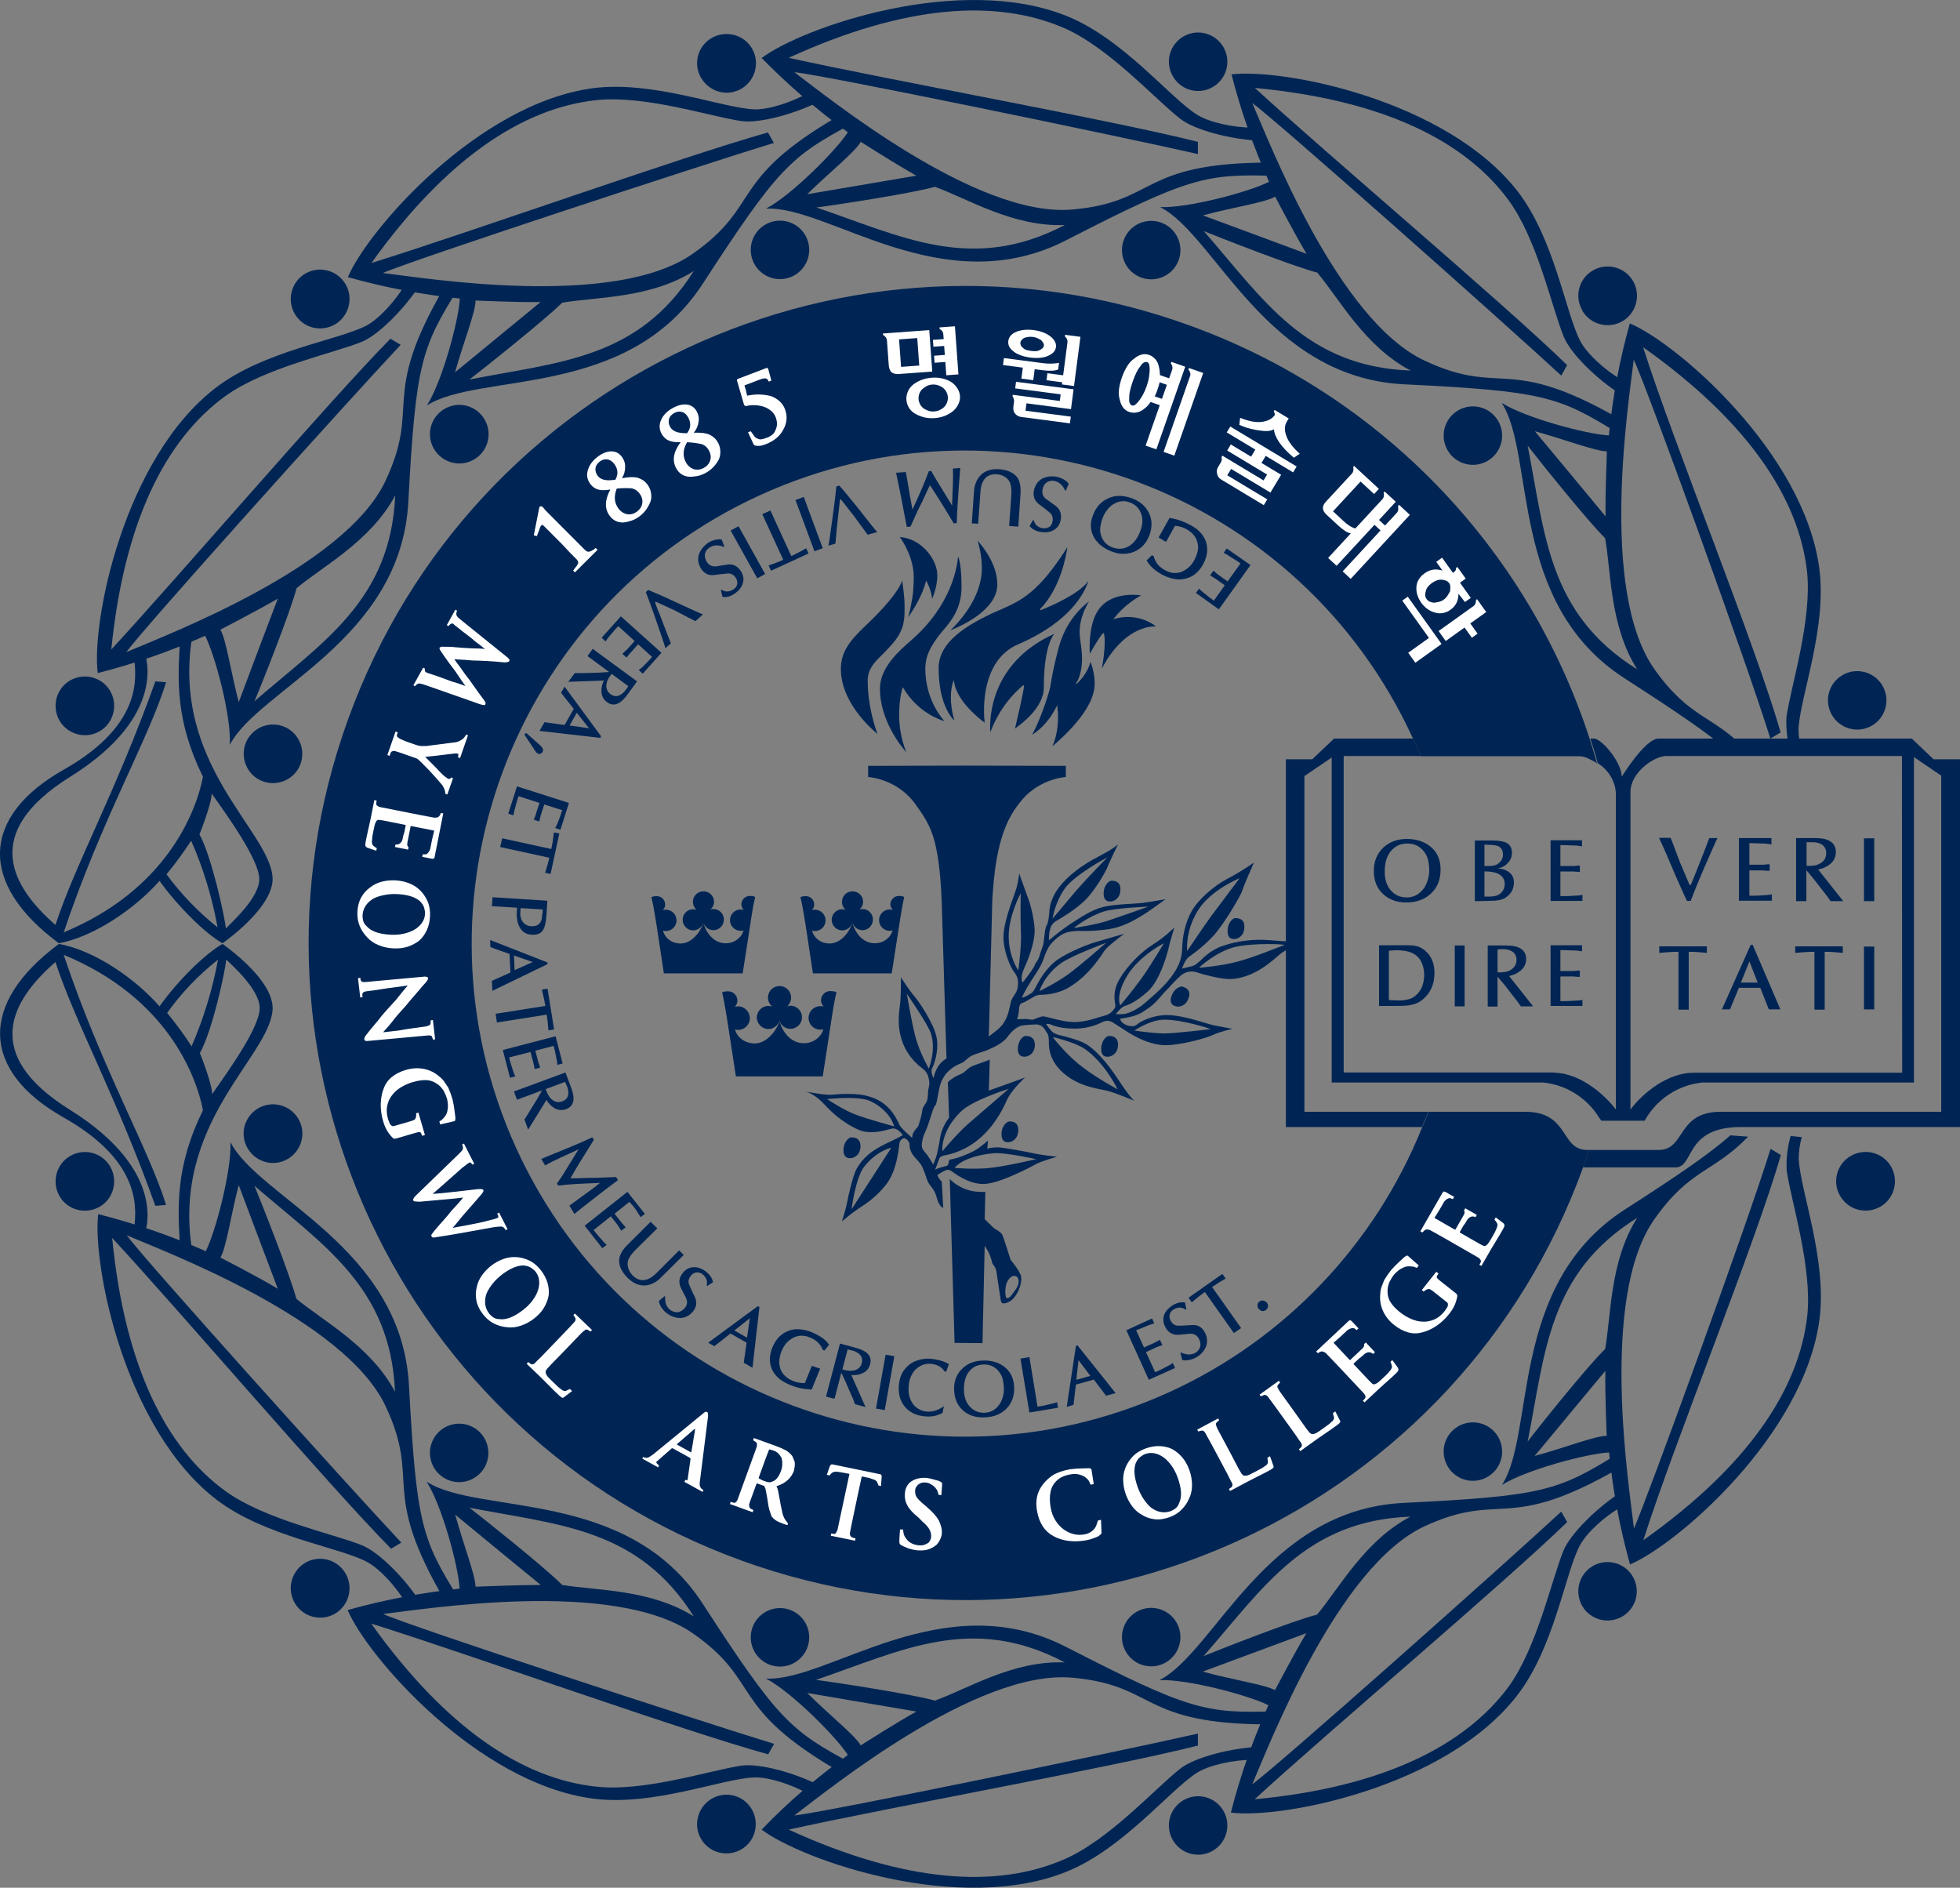 <?xml version="1.0" encoding="UTF-8"?><svg id="_레이어_2" xmlns="http://www.w3.org/2000/svg" viewBox="0 0 898.093 864.925"><rect x="0" y="0" width="898.093" height="864.925" fill="#808080" stroke="none"/><g id="_레이어_1-2"><g><path d="m545.293,149.191c-156.3-56.8-329,23.9-385.7,180.1-56.8,156.3,23.9,329,180.1,385.7s329-23.9,385.7-180.1c1-2.7,2-5.3,2.8-8h-.9c-12.5,0-8-17.5-28.5-17.5h-44.2c-.9,2.4-1.9,4.6-2.9,7-21.6,53.8-63,97.3-115.8,121.4-113.5,51.8-247.4,1.9-299.3-111.6-51.8-113.5-1.9-247.4,111.6-299.3,113.5-51.8,247.4-1.9,299.3,111.6,1.2,2.7,2.5,5.3,3.6,8h72.6c.7,0,1.4.1,2.1.3l1,.3,1.1.5,1.4.7.8.4c.6.3,1.2.7,1.7,1.1-1.1-3.8-2.2-7.6-3.4-11.3-28.6-88-96.2-157.8-183.1-189.3Z" style="fill:#002554;"/><path d="m332.893,42.491c7.4,0,13.5-6,13.5-13.5s-6-13.4-13.5-13.4-13.5,6-13.5,13.4h0c.1,7.4,6.1,13.4,13.5,13.5h0Z" style="fill:#002554;"/><path d="m357.393,127.891c7.4,0,13.4-6,13.4-13.4s-6-13.4-13.4-13.4-13.4,6-13.4,13.4h0c0,7.4,6,13.4,13.4,13.4Z" style="fill:#002554;"/><path d="m581.893,74.491c-60,0-51.5,18.1-90.5,21.5-43.9,4-112-51.4-127.4-62.9,12.1,1,149.9,29.5,184.9,37.5v-5.6c-39.5-10-142.5-28.5-187.5-38.5C414.893,1.991,456.893-.609,487.893,12.991c20.4,9,41.4,32.5,53,41.5,6.4,5,23,9.5,37,10l-3.5-6c-9.5,0-20.5-2.5-26-6-12.5-7.9-33.5-34.4-59-44.9-49.4-20.3-121.9,5-140.4,19,12.2,12.4,25.4,23.8,39.5,34-5.5,8.5-26,29-37.5,35,28.5-1.5,81,43.5,137.5,14.5,56.5-29,64-30.5,95.9-29.5l-2.5-6.1h0Zm-187.5-9.5s16.5,10.5,25.5,15.5c-9,1.5-50,8.5-50,8.5,10.1-10,22.1-19.5,24.5-24h0Zm-20.5,30.1c8-1,44-6.5,54.5-9.5,15.1,5.5,36,18.5,59.5,17.5-42.6,22.3-74.5,5.3-114-8.1.1,0,0,.1,0,.1Z" style="fill:#002554;"/><path d="m542.293,39.891c6.4,3.7,14.6,1.5,18.3-4.9s1.5-14.6-4.9-18.3c-6.4-3.7-14.6-1.5-18.3,4.9-3.7,6.3-1.5,14.5,4.9,18.3h0Z" style="fill:#002554;"/><path d="m520.793,126.191c6.4,3.7,14.6,1.5,18.3-4.9s1.5-14.6-4.9-18.3-14.6-1.5-18.3,4.9c-3.7,6.4-1.5,14.6,4.9,18.3h0Z" style="fill:#002554;"/><path d="m573.793,47.191c9.9,7,115.2,100.5,141.6,124.9l2.7-4.8c-29.2-28.4-109.2-95.9-143.1-127,58.5,5.5,96.2,24.1,116.3,51.5,13.2,18.1,19.7,48.9,25.2,62.4,3,7.6,15.1,19.7,27.1,27.1v-6.9c-8.2-4.7-16.5-12.4-19.5-18.1-6.8-13.2-11.8-46.6-28.6-68.5-32.7-42.2-108.1-56.6-131.2-53.7,4.3,16.9,10.1,33.3,17.2,49.2-9,4.6-37,12.1-49.9,11.6,25.4,12.9,48.4,78.1,111.9,81.2s70.7,5.5,97.9,22.4l.8-6.5c-51.9-29.9-53.6-10.1-89.1-26.6-40.2-18.5-71.5-100.5-79.3-118.2h0Zm10.5,42.9s9,17.3,14.4,26.2c-8.5-3.2-47.5-17.6-47.5-17.6,13.6-3.7,28.7-5.9,33.1-8.6h0Zm-32.7,15.8c7.4,3,41.3,16.3,52,19,10.2,12.2,21.9,34,42.8,44.9-48.2-1.8-67.4-32.5-94.8-63.9h0Z" style="fill:#002554;"/><path d="m724.993,142.291c3.7,6.4,12,8.6,18.4,4.9,6.4-3.7,8.6-12,4.9-18.4-3.7-6.4-12-8.6-18.4-4.9h0c-6.4,3.7-8.6,11.9-4.9,18.2-.1.1,0,.1,0,.2h0Z" style="fill:#002554;"/><path d="m663.293,206.291c3.7,6.4,11.9,8.6,18.3,4.9s8.6-11.9,4.9-18.3-11.9-8.6-18.3-4.9h0c-6.4,3.7-8.6,11.9-4.9,18.3h0Z" style="fill:#002554;"/><path d="m833.593,260.191c-7.2-53-65.4-103.1-86.8-112-4.7,16.8-7.9,33.9-9.6,51.3-10.1-.5-38.2-8-49.1-14.9,15.5,23.9,3,91.9,56.3,126.2,24.3,15.7,38.7,25.4,48.4,34l8.1-.5c-16-16.9-26.5-14.6-42.9-37.8-25.4-36.2-11.6-122.7-9.4-141.7,5.3,10.7,52,139.3,62.6,173.6l4.7-2.8c-11.1-39.2-49.1-132.7-63-176.5,48,34,71.3,69.1,75.1,102.7,2.4,22.3-7.3,52.2-9.4,66.6-.3,5.4.3,10.8,1.8,15.9l5.1-.5c-.9-3.2-1.4-6.6-1.4-9.9.8-15,13.2-46.4,9.5-73.7h0Zm-97.3-53.4s-.8,19.5-.6,29.8c-5.8-7.1-32.4-39-32.4-39,13.6,3.7,27.8,9.2,33,9.2h0Zm13.9,99.9c-40.8-25.5-42.2-61.7-50.2-102.5,4.9,6.4,27.7,34.8,35.5,42.4,2.8,15.7,2.1,40.3,14.7,60.1h0Z" style="fill:#002554;"/><path d="m153.393,148.691c6.4-3.7,8.7-11.9,5-18.4-3.7-6.4-11.9-8.7-18.4-5-6.4,3.7-8.7,11.9-5,18.4h0c3.7,6.5,11.9,8.7,18.4,5h0Z" style="fill:#002554;"/><path d="m217.093,210.591c6.5-3.7,8.7-11.9,5-18.3-3.7-6.5-11.9-8.7-18.3-5-6.5,3.7-8.7,11.9-5,18.3h0c3.7,6.4,11.9,8.7,18.3,5h0Z" style="fill:#002554;"/><path d="m385.193,52.591c-52,29.8-35.7,41.2-67.8,63.7-36.2,25.3-122.8,11.1-141.9,8.8,10.9-5.1,144.8-49.1,179.1-59.6l-2.7-4.8c-39.2,11-137.8,46.2-181.7,59.8,34.2-47.8,69.4-71,103-74.6,22.3-2.4,52.2,7.5,66.6,9.6,8.1,1.1,24.6-3.2,37.1-9.7l-6-3.5c-8.2,4.7-19,8.1-25.5,7.8-14.8-.7-46.2-13.2-73.6-9.7-53,7.1-103.3,65.1-112.4,86.6,16.8,4.7,33.9,8,51.3,9.8-.5,10.1-8.1,38.1-15.1,49,24.1-15.5,91.9-2.6,126.5-55.9s40.3-58.2,68.5-73.3l-5.4-4h0Zm-167.3,85.1s19.5.9,29.8.7l-39.2,32.2c3.8-13.6,9.5-27.8,9.4-32.9h0Zm-2.8,36.2c6.4-4.9,34.9-27.6,42.5-35.2,15.7-2.7,40.4-1.9,60.3-14.5-25.6,40.5-61.9,41.6-102.8,49.7Z" style="fill:#002554;"/><path d="m50.493,330.191c3.7-6.4,1.6-14.7-4.8-18.4s-14.7-1.6-18.4,4.8-1.6,14.7,4.8,18.4h0c6.5,3.8,14.7,1.6,18.4-4.8Z" style="fill:#002554;"/><path d="m136.693,352.191c3.7-6.4,1.6-14.6-4.8-18.4-6.4-3.7-14.6-1.6-18.4,4.8-3.7,6.4-1.6,14.6,4.8,18.4,6.4,3.7,14.6,1.6,18.4-4.8h0Z" style="fill:#002554;"/><path d="m203.693,131.391c-30.2,51.8-10.4,53.5-27.1,89-18.8,39.9-100.9,70.7-118.7,78.4,6.9-9.9,101.1-114.6,125.7-140.8l-4.7-2.8c-28.6,29.1-96.6,108.5-127.9,142.4,5.9-58.5,24.8-96.1,52.1-116,18.1-13.1,49-19.5,62.5-24.9,7.6-3,19.8-15.1,27.3-26.9h-6.9c-4.8,8.2-12.5,16.5-18.3,19.5-13.2,6.7-46.7,11.5-68.6,28.2-42.5,32.4-57.3,107.8-54.3,130.9,16.9-4.3,33.3-10,49.2-17.1,4.6,9,12.1,37.1,11.3,50,13-25.3,78.4-48,81.8-111.3,3.4-63.4,6-70.7,22.9-97.8l-6.3-.8h0Zm-94.3,190.3c-3.6-13.7-5.8-28.8-8.4-33.2,0,0,17.4-9,26.3-14.2-3.3,8.5-17.9,47.4-17.9,47.4h0Zm7.2-.4c3.2-7.4,16.6-41.3,19.3-51.8,12.3-10.2,34.1-21.7,45.2-42.5-2.1,48-33,67-64.5,94.3h0Z" style="fill:#002554;"/><path d="m66.293,299.291s11.6,28.1-34.1,56.6c-41.2,25.7-27,50.2-6.8,67.9,9.4-28.5,27.4-60.3,45.8-111.6l4.9.4c-7.9,25.9-29.3,62.2-46.9,114.6,47.2-19.5,60.8-55.5,63.8-71.3-12.7-25.8-11.6-44.2-10.5-62.6l5.6-1.9c-9.7,58.9,35.3,88.9,36.8,110.6.6,8.9-9.4,20.3-22.9,30.2-7.5-4.1-20.3-16.6-28.9-28.6-10.9,12.4-29.6,25.5-46.1,28.6-37.1-27.4-35.6-58.2,2.3-79.6,37.8-21.4,32.6-44.3,32.2-51.1l4.8-2.2h0Zm33.4,125.6c-2.5-13.7-6.5-27-12.1-39.7-3.5,5.3-7.2,10.5-11.3,15.4,6.7,9.1,14.6,17.3,23.4,24.3h0Zm19.1-22.1c0-8.6-13.9-28.1-21.8-39.2,0,4.8-5.6,18.7-5.6,18.7,5.6,10.1,11.6,37.8,12.1,43.1,2.2-2.4,15.4-14,15.3-22.6h0Z" style="fill:#002554;"/><path d="m332.893,822.291c7.4,0,13.4,6,13.4,13.5s-6,13.4-13.5,13.4c-7.4,0-13.4-6-13.4-13.4.1-7.5,6.1-13.5,13.5-13.5h0Z" style="fill:#002554;"/><path d="m357.393,736.791c7.4,0,13.4,6,13.4,13.4s-6,13.4-13.4,13.4-13.4-6-13.4-13.4h0c0-7.4,6-13.4,13.4-13.4Z" style="fill:#002554;"/><path d="m491.393,768.691c39,3.5,30.5,21.4,90.5,21.4l2.5-6c-32,1-39.4-.5-95.9-29.5-56.5-29-109,16-137.5,14.5,11.5,6,32,26.5,37.5,35-14.1,10.2-27.4,21.6-39.5,34.2,18.5,14,91,39.4,140.4,19,25.5-10.6,46.5-37,59-45,5.5-3.5,16.5-6,26-6l3.5-6c-14,.5-30.6,5-37,10-11.5,9-32.5,32.5-53,41.5-31,13.6-73,11-126.5-13.5,45-10,148-28.5,187.5-38.5v-5.5c-35,8-173,36.5-184.9,37.5,15.4-11.6,83.5-67.1,127.4-63.1h0Zm-97,31c-2.5-4.5-14.5-14-24.5-24l50,8.5c-9,5-25.5,15.5-25.5,15.5h0Zm-20.5-30c39.5-13.5,71.4-30.5,114-8-23.6-1-44.5,12.1-59.5,17.5-10.5-3-46.5-8.5-54.5-9.5h0Z" style="fill:#002554;"/><path d="m542.293,824.791c6.4-3.7,14.6-1.5,18.3,4.9s1.5,14.6-4.9,18.3-14.6,1.5-18.3-4.9c-3.7-6.4-1.5-14.6,4.9-18.3h0Z" style="fill:#002554;"/><path d="m520.793,738.491c6.4-3.7,14.6-1.5,18.3,4.9s1.5,14.6-4.9,18.3-14.6,1.5-18.3-4.9h0c-3.7-6.4-1.5-14.6,4.9-18.3h0Z" style="fill:#002554;"/><path d="m716.393,710.491c-5.5,13.5-12.1,44.4-25.2,62.4-20.1,27.1-57.8,46-116.3,51.5,34-31.2,113.9-98.6,143.2-127l-2.7-4.8c-26.4,24.4-131.6,118-141.6,124.9,7.7-17.7,39-99.7,79-118.2,35.5-16.4,37.2,3.4,89.1-26.6l-.8-6.5c-27.1,16.9-34.5,19.3-97.9,22.4-63.4,3.1-86.4,68.2-111.9,81.2,13-.5,40.9,7,49.9,11.5-7.1,15.9-12.9,32.3-17.2,49.2,23,3,98.5-11.4,131.2-53.7,16.9-21.8,21.8-55.3,28.6-68.5,3-5.8,11.3-13.5,19.5-18.1v-6.9c-11.7,7.5-23.8,19.6-26.9,27.2h0Zm-70.1-15.6c-20.9,10.9-32.5,32.6-42.8,44.9-10.6,2.6-44.5,15.9-52,19,27.5-31.4,46.7-62.1,94.8-63.9h0Zm-95.2,71l47.5-17.6c-5.3,8.8-14.4,26.1-14.4,26.1-4.3-2.5-19.4-4.7-33.1-8.5h0Z" style="fill:#002554;"/><path d="m724.993,722.391c3.7-6.4,11.9-8.6,18.3-4.9,6.4,3.7,8.6,11.9,4.9,18.3-3.7,6.4-11.9,8.6-18.3,4.9-6.4-3.6-8.6-11.9-4.9-18.3h0Z" style="fill:#002554;"/><path d="m663.293,658.391c3.7-6.4,11.9-8.6,18.3-4.9,6.4,3.7,8.6,11.9,4.9,18.3-3.7,6.4-11.9,8.6-18.3,4.9-6.4-3.7-8.6-11.9-4.9-18.3h0Z" style="fill:#002554;"/><path d="m824.193,530.891c0-3.3.5-6.7,1.4-9.9l-5.1-.5c-1.5,5.2-2.1,10.6-1.8,15.9,2.1,14.4,11.8,44.4,9.4,66.6-3.8,33.6-27.1,68.7-75.1,102.7,13.9-43.9,51.9-137.3,63-176.5l-4.7-2.8c-10.6,34.3-57.5,162.9-62.6,173.9-2.2-19.2-16-105.9,9.4-141.7,16.4-23.3,26.8-21.1,42.9-37.8l-8.1-.6c-9.8,8.6-24.1,18.4-48.4,34-53.4,34.4-40.8,102.3-56.3,126.2,10.9-6.9,38.9-14.4,49.1-14.9,1.7,17.3,4.9,34.5,9.6,51.3,21.4-9,79.6-59,86.8-112.1,3.6-27.5-8.8-58.9-9.5-73.8h0Zm-121,136.2l32.4-39c-.2,10.3.6,29.8.6,29.8-5.1-.1-19.3,5.5-33,9.2h0Zm32.3-49c-7.9,7.6-30.6,35.9-35.5,42.4,8.1-40.9,9.4-77.1,50.2-102.5-12.6,19.8-11.9,44.5-14.7,60.1h0Z" style="fill:#002554;"/><path d="m153.393,715.991c6.4,3.7,8.7,11.9,5,18.4s-11.9,8.7-18.4,5c-6.4-3.7-8.7-11.9-5-18.4h0c3.7-6.5,11.9-8.7,18.4-5h0Z" style="fill:#002554;"/><path d="m217.093,654.091c6.4,3.7,8.6,11.9,4.9,18.3-3.7,6.4-11.9,8.6-18.3,4.9-6.4-3.7-8.6-11.9-4.9-18.3,3.7-6.4,11.9-8.6,18.3-4.9h0Z" style="fill:#002554;"/><path d="m317.493,748.391c32.1,22.4,15.7,33.8,67.8,63.7l5.2-4c-28.3-15.1-34-20.1-68.5-73.3s-102.5-40.4-126.5-55.9c7,10.9,14.6,38.9,15.1,49-17.3,1.8-34.5,5.1-51.3,9.8,9,21.3,59.4,79.4,112.4,86.4,27.4,3.6,58.7-9,73.6-9.7,6.5-.3,17.3,3,25.5,7.8l6-3.5c-12.4-6.5-29-10.9-37.1-9.7-14.4,2.1-44.4,12.1-66.6,9.6-33.7-3.6-68.8-26.8-103-74.7,44.1,13.8,142.6,49.1,181.9,59.9l2.7-4.8c-34.3-10.5-168.2-54.3-179.1-59.5,19.1-2.2,105.7-16.3,141.9,8.9h0Zm.4-7.8c-19.9-12.5-44.6-11.8-60.3-14.4-7.6-7.8-36.2-30.5-42.5-35.4,40.9,8,77.2,9.2,102.8,49.8h0Zm-100-13.6c0-5.1-5.6-19.4-9.3-33,0,0,32.1,26.5,39.2,32.2-10.4,0-29.9.8-29.9.8h0Z" style="fill:#002554;"/><path d="m50.493,534.491c3.7,6.4,1.6,14.7-4.8,18.4s-14.7,1.6-18.4-4.8-1.6-14.7,4.8-18.4h0c6.5-3.8,14.7-1.6,18.4,4.8Z" style="fill:#002554;"/><path d="m136.693,512.591c3.8,6.4,1.6,14.6-4.8,18.4s-14.6,1.6-18.4-4.8-1.6-14.6,4.8-18.4h0c6.4-3.7,14.6-1.6,18.4,4.8h0Z" style="fill:#002554;"/><path d="m176.693,644.291c16.6,35.4-3.2,37.2,27.1,89l6.5-.8c-17-27.1-19.5-34.3-22.9-97.8-3.5-63.4-68.9-85.9-81.8-111.4.6,13-6.8,41-11.3,50-15.9-7.1-32.4-12.7-49.3-17-2.7,23,11.9,98.4,54.3,130.9,21.9,16.7,55.4,21.5,68.6,28.3,5.8,3,13.5,11.2,18.3,19.4h6.9c-7.5-11.9-19.7-23.9-27.3-26.9-13.5-5.4-44.4-11.7-62.5-24.8-27.3-19.8-46.2-57.5-51.9-116,31.3,33.8,99.2,113.4,127.8,142.4l4.7-2.8c-24.6-26.2-118.8-130.9-125.8-140.8,17.7,7.6,99.8,38.4,118.6,78.3h0Zm-75.7-68.1c2.7-4.4,4.8-19.6,8.4-33.2,0,0,14.6,38.9,17.9,47.5-8.9-5.4-26.3-14.3-26.3-14.3h0Zm15.6-32.9c31.5,27.3,62.4,46.4,64.4,94.4-11-20.8-32.8-32.4-45.2-42.6-2.7-10.4-16.1-44.3-19.2-51.8Z" style="fill:#002554;"/><path d="m61.493,563.091c.4-6.7,5.6-29.6-32.2-51-37.9-21.3-39.3-52.2-2.3-79.6,16.6,3,35.3,16.2,46.1,28.6,8.6-12.1,21.4-24.5,28.9-28.6,13.5,9.9,23.5,21.1,22.9,30.2-1.5,21.7-46.5,51.8-36.8,110.6l-5.6-1.9c-1.1-18.4-2.2-36.8,10.5-62.7-3-15.7-16.5-51.7-63.8-71.2,17.6,52.5,39,88.9,46.9,114.6l-4.9.4c-18.4-51.3-36.4-83.2-45.8-111.7-20.2,17.6-34.4,42.2,6.8,67.8,45.7,28.6,34.1,56.7,34.1,56.7l-4.8-2.2h0Zm15.1-99c4,4.9,7.8,10,11.2,15.3,5.5-12.7,9.6-26.1,12.1-39.7-8.9,7-16.8,15.3-23.3,24.4h0Zm27.1-24.7c-.4,5.3-6.4,33-12.1,43.1,0,0,5.6,13.9,5.6,18.8,7.9-11.2,21.8-30.7,21.8-39.4s-13.3-20.2-15.6-22.5h.3Z" style="fill:#002554;"/><path d="m839.393,327.591c3.7,6.4,11.9,8.6,18.3,4.9s8.6-11.9,4.9-18.3c-3.7-6.4-11.9-8.6-18.3-4.9h0c-6.4,3.7-8.6,11.8-4.9,18.3h0Z" style="fill:#002554;"/><path d="m843.193,547.991c3.7,6.4,11.9,8.6,18.4,4.9,6.4-3.7,8.6-11.9,4.9-18.4-3.7-6.4-11.9-8.6-18.4-4.9h0c-6.5,3.7-8.7,12-4.9,18.4h0Z" style="fill:#002554;"/><path d="m885.993,347.891l-10-9.5h-116c-6.2,0-16.9,17.5-16.9,17.5,0-6.7-9.3-17.5-12.7-17.5h-1.7c1.2,3.7,2.4,7.5,3.4,11.3h0c4.7,2.9,7.8,7.8,8.3,13.3v145.4c-1.5-2.1-3.3-4-5.2-5.8h0c-.9-.9-1.9-1.7-2.8-2.5l-1-.8c-.8-.6-1.6-1.2-2.4-1.7-.3-.2-.7-.5-1-.7-1.1-.7-2.3-1.4-3.6-2.1h0c-1.2-.6-2.4-1.1-3.6-1.6-.4,0-.8-.2-1.2-.4l-2.9-.8-1.2-.2c-1.3-.2-2.7-.3-4.1-.4h-95.7v-145h35.4c-1.1-2.7-2.4-5.3-3.6-8h-36.2l-10,9.5h-12.1v168.5h62.4c.9-2.4,2-4.6,2.9-7h-56.8v-153.8l12.5-8.5v148.9h97c10.5,1.1,19.9,7,25.5,16,.3.5.7,1,1.1,1.5h19.8c5.4-9.8,15.3-16.4,26.4-17.5h97v-149.1l12.5,8.5v154h-101c-20.4,0-16,17.5-28.5,17.5h-31.8c-.9,2.7-1.9,5.3-2.8,8h42.2c9,0,4-18.5,30-18.5h100.5v-168.5h-12.1Zm-14.4,143.6h-95.5c-12.1,0-23.5,9.5-29,16.9v-145.5c0-9,10.9-16.5,16.4-16.5h108l.1,145.1h0Z" style="fill:#002554;"/><g><path d="m644.493,413.491c-4.5,0-8.1-1.3-10.9-4s-4.1-6.1-4.1-10.5,1.5-7.9,4.4-10.7c2.9-2.6,6.4-3.9,10.7-3.9,4.2,0,7.8,1.1,10.6,3.3,3.3,2.5,4.9,6.1,4.9,10.7,0,4.5-1.4,8.2-4.3,10.9-2.9,2.8-6.7,4.2-11.3,4.2Zm10.4-14.9c0-1.5-.2-3-.5-4.4s-.9-2.7-1.8-3.9c-1.9-2.5-4.4-3.8-7.7-3.8-3.2,0-5.7,1.2-7.6,3.5-1.9,2.3-2.8,5.4-2.8,9.4,0,3.7,1,6.7,3,8.8,1.8,2,4.2,3,7.1,3,3.4,0,6.1-1.6,8.2-4.7,1.4-2.5,2.1-5.1,2.1-7.9h0Z" style="fill:#002554;"/><path d="m675.793,412.891v-27.8h7.9c3.1,0,5.4.4,6.8,1.2,1.5.9,2.3,2.4,2.3,4.4,0,1.8-.6,3.4-1.9,4.7-1.1,1.3-2.6,2.1-4.6,2.5,2,.1,3.6.6,4.9,1.5,1.7,1.2,2.5,2.8,2.5,4.9,0,2.9-1.2,5.2-3.7,6.9-1,.7-2.4,1.2-4.2,1.4-.5.1-1,.1-1.8.1-.7,0-1.6.1-2.6.1l-5.6.1h0Zm4.4-25.9v9.8h2.5c1.4-.1,2.4-.3,3.2-.7,1.8-1.1,2.8-2.6,2.8-4.5,0-1.5-.5-2.7-1.5-3.5-.9-.7-2.6-1-4.9-1l-2.1-.1h0Zm0,12.3v11.5h2.9c2.2-.1,3.8-.7,4.8-1.8,1.1-1.1,1.6-2.5,1.6-4.2-.2-3.4-2.9-5.3-8.1-5.5h-1.2Z" style="fill:#002554;"/><path d="m714.993,387.191v9.6h6.1c.3,0,.6,0,1-.1.9-.1,1.5-.1,1.8-.1v2.9c-.3,0-1,0-1.8-.1-.4,0-.7,0-1-.1h-6.1v11.3h2.3c1.1,0,2.4-.1,4.1-.2,1.2,0,2.5-.1,3.7-.4v2.8h-14.6v-27.8h14.4v2.8c-.7-.1-1.3-.2-1.9-.3-.6-.1-1.2-.1-1.7-.1l-2.8-.1-3.5-.1h0Z" style="fill:#002554;"/><path d="m631.893,460.891v-27.8h13.2c1,0,1.7.1,2.2.1,2.3.2,4.1,1,5.6,2.3,2.9,2.4,4.4,5.8,4.4,10.2,0,5.1-1.7,9.1-5.2,12.1-1.6,1.4-3.5,2.3-5.8,2.7-1.4.3-3.6.4-6.5.4h-7.9Zm4.5-25.3v22.6c.9.1,1.7.1,2.4.1s1.2.1,1.7.1c2.9,0,5-.4,6.5-1.1,3.7-2.1,5.6-5.8,5.6-10.9-.2-3.8-1.3-6.5-3.3-8.3s-4.9-2.6-8.8-2.7h-1.6c-.6.1-1.5.2-2.5.2h0Z" style="fill:#002554;"/><path d="m666.593,461.091v-27.9h4.5v27.9h-4.5Z" style="fill:#002554;"/><path d="m702.493,461.091h-5.6c-.3-.4-.7-.9-1.1-1.5-.4-.6-.9-1.3-1.5-2l-4.8-6.2-3.3-3.9v13.7h-4.5v-28h8.5c6,0,9.1,2.1,9.1,6.2,0,2.2-.9,4-2.6,5.4-1.5,1.2-3.2,2-5.2,2.4l11,13.9h0Zm-16.3-26.1v10.5c1.3.1,2.6,0,3.8-.2,1.4-.3,2.6-1,3.5-1.9s1.4-2.1,1.4-3.6c0-2.6-1.5-4.2-4.6-4.8-.5-.1-1.1-.1-1.8-.1s-1.4,0-2.3.1h0Z" style="fill:#002554;"/><path d="m714.993,435.291v9.6h6.1c.3,0,.6,0,1-.1.9-.1,1.5-.1,1.8-.1v2.9c-.3,0-1,0-1.8-.1-.4,0-.7,0-1-.1h-6.1v11.3h2.3c1.1,0,2.4-.1,4.1-.2,1.2,0,2.5-.1,3.7-.4v2.8h-14.6v-27.8h14.4v2.8c-.7-.1-1.3-.2-1.9-.3-.6-.1-1.2-.1-1.7-.1l-2.8-.1-3.5-.1h0Z" style="fill:#002554;"/></g><g><path d="m780.493,391.091l2.7-7.1h3.8c-.4.7-1.1,2.2-2.1,4.5s-2.3,5.3-4,9.1c-1.7,4-3.1,7.3-4.1,9.8s-1.7,4.3-2.1,5.4h-1.7c-.9-1.8-2-4.2-3.2-7-1.3-2.8-2.7-6.1-4.3-9.9-1.5-3.6-2.7-6.3-3.6-8.3-.9-2-1.5-3.2-1.7-3.7h5.3c.2.5.4,1,.7,1.7.2.7.6,1.5.9,2.4l2.8,7.4,4.3,10.1h.5c.1-.1.6-1.4,1.6-3.8.9-2.3,2.3-5.9,4.2-10.6h0Z" style="fill:#002554;"/><path d="m801.593,386.291v9.9h6.3c.3,0,.7,0,1.1-.1.9-.1,1.5-.1,1.9-.1v3c-.4,0-1,0-1.9-.1-.4,0-.7,0-1.1-.1h-6.3v11.6h2.3c1.1,0,2.5-.1,4.2-.2,1.3,0,2.6-.2,3.8-.4v2.9h-15.1v-28.7h14.9v2.9c-.7-.1-1.4-.2-2-.3-.6-.1-1.2-.1-1.8-.1l-2.9-.1-3.4-.1h0Z" style="fill:#002554;"/><path d="m844.593,412.891h-5.8c-.3-.4-.7-1-1.1-1.6s-1-1.3-1.6-2.1l-5-6.4-3.4-4.1v14.2h-4.7v-28.9h8.8c6.2,0,9.4,2.1,9.4,6.4,0,2.3-.9,4.2-2.7,5.6-1.5,1.2-3.3,2-5.4,2.4l11.5,14.5h0Zm-16.8-27v10.8c1.3.1,2.6,0,4-.2,1.5-.4,2.7-1,3.6-1.9.9-.9,1.4-2.2,1.4-3.7,0-2.7-1.6-4.4-4.7-4.9-.5-.1-1.1-.1-1.9-.1s-1.5,0-2.4,0h0Z" style="fill:#002554;"/><path d="m854.093,412.891v-28.8h4.7v28.8h-4.7Z" style="fill:#002554;"/><path d="m773.793,436.091v26.5h-4.7v-26.5c-2.6,0-5.5.2-8.8.5v-3h21.8v3c-2.7-.3-5.5-.5-8.3-.5h0Z" style="fill:#002554;"/><path d="m803.093,432.891l12.7,29.6h-5.3l-3.9-9.9h-9.8c-2.2,5.4-3.6,8.7-4.1,9.9h-3.7l13.2-29.6h.9Zm2.3,17.3l-3.8-9.7-3.9,9.7h7.7Z" style="fill:#002554;"/><path d="m836.093,436.091v26.5h-4.7v-26.5c-2.6,0-5.5.2-8.8.5v-3h21.8v3c-2.8-.3-5.6-.5-8.3-.5h0Z" style="fill:#002554;"/><path d="m854.093,462.491v-28.8h4.7v28.8h-4.7Z" style="fill:#002554;"/></g><g><path d="m556.193,275.191l5-7-3.9-2.8c-.2-.1-.3-.2-.6-.4-.2-.2-.5-.3-.8-.5-.7-.4-1.2-.7-1.4-.9l1.5-2.1c.3.2.7.5,1.3,1.1.3.2.5.4.7.6s.4.3.6.4l3.9,2.8,5.9-8.2c-.3-.3-.9-.7-1.7-1.2s-1.8-1.2-3.1-2c-.9-.6-1.9-1.2-2.9-1.7l1.4-2,10.9,7.6-14.5,20.3-10.5-7.5,1.4-2c.4.5.9.9,1.3,1.2.4.4.8.7,1.2,1l2,1.6,2.3,1.7h0Z" style="fill:#002554;"/><path d="m530.893,246.291l5-9c1.8.3,3.5.7,5.1,1.3,1.7.6,3.2,1.3,4.7,2.1,3.9,2.1,6.2,4.9,7.1,8.2.8,3.1.3,6.4-1.6,9.8-2,3.6-4.8,5.8-8.3,6.5-1.7.4-3.4.4-5.2,0s-3.6-1-5.4-2c-1.7-1-3.1-2-4.2-3s-2-2.2-2.7-3.4l2.4-2.4.8.4c.4,1.4,1,2.6,1.8,3.7.8,1,1.9,1.9,3.3,2.7,1.3.7,2.6,1.2,3.8,1.3,1.2.1,2.5,0,3.7-.4,1.1-.4,2.2-1.1,3.2-1.9s2-2,2.8-3.5c.8-1.4,1.3-2.8,1.6-4.2s.2-2.7-.1-3.9-.8-2.4-1.7-3.4c-.8-1-1.9-1.9-3.3-2.7-.9-.5-1.8-.9-2.7-1.1-.9-.3-1.8-.4-2.6-.5l-4.1,7.4-3.4-2h0Z" style="fill:#002554;"/><path d="m518.593,228.291c3.8,1.4,6.4,3.7,7.9,6.8s1.5,6.5.2,10.1c-1.4,3.7-3.7,6.2-7,7.6-3.2,1.3-6.7,1.3-10.3-.1-3.5-1.3-6.2-3.4-7.9-6.1-1.9-3.2-2.2-6.7-.7-10.5,1.4-3.8,3.8-6.4,7.1-7.8,3.2-1.5,6.8-1.4,10.7,0h0Zm-13.4,9.2c-.5,1.3-.8,2.6-1,3.9-.2,1.3-.1,2.6.3,3.8.8,2.7,2.5,4.6,5.2,5.6s5.2.8,7.5-.5,4.1-3.7,5.3-7c1.2-3.1,1.3-5.9.2-8.4-.9-2.2-2.6-3.8-5-4.7-2.9-1.1-5.6-.6-8.4,1.4-1.9,1.6-3.3,3.6-4.1,5.9h0Z" style="fill:#002554;"/><path d="m488.393,224.791l-.4-.1c-1.1-2.6-2.9-4-5.2-4.4-1.4-.1-2.5.2-3.4.9s-1.5,1.8-1.7,3.1c-.3,1.8.2,3.3,1.7,4.4.9.6,1.7,1.2,2.5,1.8s1.6,1.1,2.3,1.7c1.7,1.5,2.3,3.6,1.8,6.1-.4,2.2-1.6,3.8-3.4,4.7-1.7.9-3.6,1.1-6,.7-2.1-.4-3.8-1.3-4.8-2.7l1.5-2.7.4.1c.5,2,1.8,3.2,4,3.6,1.1.2,2.1,0,3-.5s1.4-1.4,1.6-2.7c.3-1.7-.2-3.1-1.5-4.1-1.6-1.3-3.3-2.6-4.9-3.8-1.8-1.5-2.6-3.5-2.2-5.9.5-2.5,1.7-4.4,3.7-5.6,2.1-1.1,4.4-1.4,6.9-.9,1,.2,2,.6,3,1.1,1.2.7,2,1.4,2.4,2.1l-1.3,3.1h0Z" style="fill:#002554;"/><path d="m462.393,240.991l1-14c.2-3.2-.2-5.5-1.2-6.9-1.2-1.6-3-2.5-5.3-2.8-4.9-.3-7.5,2.7-7.7,9l-1,13.7-2.9-.2,1-14.6c.1-1.8.5-3.3,1.1-4.6s1.4-2.4,2.4-3.3c1-.9,2.2-1.5,3.5-1.9,1.4-.4,2.9-.5,4.5-.4,3.4.2,6,1.3,7.8,3.1,1.6,1.7,2.3,4.6,2,8.5l-1,14.7-4.2-.3h0Z" style="fill:#002554;"/><path d="m417.193,241.291l-1.7.1c-1-5.3-1.9-10-2.7-14.1-.8-4.1-1.6-7.7-2.2-10.7l4.5-.3c.8,4.6,1.4,8.4,1.9,11.2s.9,4.8,1.1,6c3.4-7.3,5.9-13.2,7.5-17.6l1.1-.1,2.3,4c.6,1,1.5,2.4,2.7,4.4s2.7,4.4,4.6,7.5c0-1.1,0-2.4.1-3.8,0-1.4.1-3,.2-4.8,0-1.9.1-3.5.1-4.9s0-2.6-.1-3.5l3.4-.3c-.5,5.8-.8,10.8-1.1,15-.3,4.2-.4,7.6-.5,10.3l-1.4.1c-2.3-3.9-4.4-7.3-6.2-10.2-1.8-2.9-3.4-5.3-4.7-7.3-.9,1.9-2.1,4.4-3.5,7.5-1.7,3.2-3.4,7-5.4,11.5h0Z" style="fill:#002554;"/><path d="m383.393,242.491l-.6,6.6-3.2.9c.2-.7.4-2.1.7-4.3.3-2.1.7-5,1.2-8.6.5-3.8.9-6.8,1.2-9.2.3-2.3.4-4,.5-5l1.4-.4c1.2,1.3,2.6,3,4.3,5.1,1.7,2,3.7,4.5,5.9,7.3,2.1,2.6,3.7,4.7,4.9,6.2,1.2,1.5,2,2.4,2.3,2.7l-4.4,1.2c-.3-.3-.6-.8-1-1.3s-.8-1.1-1.3-1.8l-4.1-5.6-5.9-7.5-.4.1c0,.1-.2,1.3-.4,3.6-.3,2.3-.6,5.6-1.1,10h0Z" style="fill:#002554;"/><path d="m368.293,227.691l8.7,23.5-3.8,1.4-8.7-23.5,3.8-1.4Z" style="fill:#002554;"/><path d="m358.893,256.491l-9.6-20.9,3.7-1.7,9.6,20.9c2.1-1,4.3-2.1,6.8-3.6l1.1,2.4-17.2,7.9-1.1-2.4c2.2-.8,4.5-1.6,6.7-2.6h0Z" style="fill:#002554;"/><path d="m338.393,241.091l12.2,21.9-3.6,2-12.2-21.9,3.6-2Z" style="fill:#002554;"/><path d="m331.893,250.391l-.3.2c-2.6-1.1-4.8-.9-6.8.5-1.1.9-1.7,1.9-1.8,3s.2,2.3.9,3.4c1,1.5,2.4,2.2,4.3,2,1-.2,2-.3,3-.5,1-.1,1.9-.3,2.8-.4,2.3-.1,4.1,1,5.5,3.1,1.2,1.9,1.5,3.8.8,5.8-.6,1.8-1.9,3.3-3.8,4.6-1.8,1.2-3.6,1.7-5.4,1.4l-.8-3.1.3-.2c1.7,1.1,3.5,1.1,5.4-.1,1-.6,1.6-1.4,1.8-2.4.2-1,0-2-.7-3-1-1.5-2.3-2.1-3.9-1.9-2.1.2-4.2.4-6.2.7-2.4.2-4.2-.7-5.6-2.7-1.4-2.2-1.8-4.3-1.2-6.6.7-2.2,2.2-4,4.3-5.5.9-.6,1.9-1,3-1.3,1.3-.3,2.4-.4,3.2-.2l1.2,3.2h0Z" style="fill:#002554;"/><path d="m304.993,288.591l2.4,6.2-2.5,2.2c-.2-.7-.6-2.1-1.3-4.1-.7-2-1.6-4.8-2.8-8.2-1.2-3.6-2.3-6.5-3.1-8.7-.8-2.2-1.4-3.8-1.8-4.7l1.1-1c1.6.7,3.7,1.6,6.1,2.6,2.4,1.1,5.3,2.4,8.5,3.9,3.1,1.4,5.4,2.5,7.2,3.3,1.7.8,2.8,1.2,3.3,1.4l-3.4,3.1c-.4-.2-.9-.4-1.4-.7-.6-.3-1.2-.6-2-1l-6.1-3.2-8.7-4-.3.3c0,.1.4,1.3,1.2,3.4.9,2,2,5.1,3.6,9.2h0Z" style="fill:#002554;"/><path d="m298.793,300.991l-6.4-5.8-3.2,3.6-.5.5c-.2.2-.4.5-.6.7-.5.6-.8,1.1-1,1.3l-1.9-1.7,1.2-1.2c.2-.2.5-.5.7-.6l.5-.5,3.2-3.6-7.5-6.8c-.3.3-.7.8-1.4,1.5-.6.7-1.4,1.7-2.4,2.8-.7.8-1.4,1.7-2,2.7l-1.8-1.7,8.8-9.8,18.6,16.7-8.6,9.6-1.8-1.7c.5-.4,1-.8,1.4-1.1.4-.4.8-.7,1.1-1.1l1.8-1.8,1.8-2h0Z" style="fill:#002554;"/><path d="m260.393,312.391l3-4h4l7.1-.2,4.6-.3-9.9-7.3,2.4-3.3,20.3,14.9-4.5,6.2c-3.2,4.4-6.3,5.5-9.3,3.3-1.6-1.2-2.4-2.8-2.5-4.8-.1-1.7.3-3.4,1.1-5.1l-16.3.6h0Zm27.5,2l-7.6-5.6c-.8.9-1.4,1.8-1.9,2.9-.5,1.2-.7,2.4-.5,3.5s.8,2.1,1.9,2.9c1.9,1.4,3.9,1.1,5.9-.8.3-.3.7-.7,1-1.2.4-.4.8-1,1.2-1.7h0Z" style="fill:#002554;"/><path d="m275.093,338.091l-27.9-3.2,2.3-4,9.2,1.3,4.2-7.4c-3.2-4-5.1-6.5-5.8-7.4l1.6-2.8,16.7,22.7-.3.8h0Zm-14.1-5.7l8.9,1.3-5.6-7.1-3.3,5.8h0Z" style="fill:#002554;"/><path d="m241.093,335.791l6.4,5.7c1.2,1.1,1.6,2,1.2,2.8-.2.5-.5.8-.9,1s-.9.2-1.3,0c-.2-.1-.5-.3-.7-.5s-.5-.6-.8-1.1l-4.7-7.1.8-.8h0Z" style="fill:#002554;"/><path d="m257.593,371.191l-8.2-2.6-1.5,4.6c-.1.2-.1.4-.2.7-.1.3-.1.6-.2.9-.2.8-.3,1.3-.4,1.6l-2.5-.8c.1-.3.3-.8.6-1.5.1-.3.2-.6.3-.9s.2-.5.2-.7l1.5-4.6-9.6-3.1c-.1.4-.4,1-.6,1.9-.3.9-.6,2.1-1,3.6-.3,1.1-.6,2.2-.7,3.3l-2.4-.8,4-12.5,23.8,7.6-3.9,12.3-2.4-.8c.3-.6.6-1.1.8-1.6s.4-1,.6-1.4l.9-2.4.9-2.8h0Z" style="fill:#002554;"/><path d="m251.693,392.991l-22.5-4.9.9-4,22.5,4.9c.5-2.2.9-4.7,1.2-7.6l2.5.5-4,18.5-2.5-.5c.7-2.2,1.4-4.6,1.9-6.9h0Z" style="fill:#002554;"/><path d="m236.893,415.891l-11.5-.7.3-4.1,25.1,1.6-.4,6.4c-.2,3.6-.8,6-1.8,7.4-1,1.3-2.6,1.9-4.8,1.8s-3.8-.9-4.9-2.3c-1.2-1.4-1.9-3.5-2.1-6.1v-1.8c0-.5,0-1,.1-1.4,0-.4,0-.7,0-.8h0Zm11.8.8l-10.1-.6c-.1.4-.2,1.3-.2,2.8,0,.7.2,1.4.4,2.1s.6,1.2,1,1.7,1,.9,1.6,1.2c.6.3,1.4.5,2.2.5,2.5.1,4-1,4.6-3.2.1-.5.2-1.2.2-2,.3-.8.3-1.6.3-2.5Z" style="fill:#002554;"/><path d="m250.793,441.791l-25.2,12.2-.2-4.6,8.5-3.8-.4-8.5c-4.8-1.7-7.7-2.7-8.8-3.2l-.1-3.2,26.3,10.3-.1.8h0Zm-15,2.7l8.3-3.7-8.6-3,.3,6.7h0Z" style="fill:#002554;"/><path d="m250.493,464.891l-22.8,3.6-.6-4,22.8-3.6c-.4-2.3-.9-4.7-1.6-7.5l2.6-.4,3,18.7-2.6.4c-.2-2.4-.4-4.8-.8-7.2h0Z" style="fill:#002554;"/><path d="m253.693,479.191l-8.4,2.2,1.2,4.6c0,.2.1.4.2.7.1.3.2.6.3.9.3.7.4,1.3.5,1.6l-2.5.6c-.1-.3-.2-.8-.3-1.6-.1-.3-.1-.6-.2-.9-.1-.3-.1-.5-.2-.7l-1.2-4.6-9.8,2.5c.1.4.2,1.1.5,2s.6,2.1,1.1,3.5c.3,1.1.7,2.1,1.2,3.2l-2.4.6-3.3-12.7,24.2-6.3,3.2,12.5-2.4.6c0-.6-.1-1.2-.2-1.8-.1-.5-.2-1-.3-1.5l-.5-2.5-.7-2.9h0Z" style="fill:#002554;"/><path d="m241.993,517.591l-1.7-4.7c.3-.4.6-.8.9-1.4.4-.5.8-1.2,1.2-1.9l3.7-6,2.3-4-11.5,4.3-1.4-3.8,23.6-8.7,2.7,7.2c1.9,5.1,1.1,8.3-2.4,9.6-1.9.7-3.7.5-5.4-.5-1.4-.9-2.7-2.1-3.6-3.7l-8.4,13.6h0Zm16.9-21.9l-8.8,3.3c.3,1.1.8,2.2,1.4,3.2.7,1.1,1.6,1.9,2.7,2.4,1,.5,2.2.5,3.5,0,2.2-.8,3.1-2.6,2.6-5.3-.1-.5-.2-1-.5-1.6-.3-.6-.6-1.3-.9-2h0Z" style="fill:#002554;"/><path d="m282.293,539.291l.9,1.4c-4.3,3.2-8.1,6.1-11.4,8.7s-6.2,4.8-8.6,6.8l-2.3-3.8c3.8-2.8,6.9-5,9.2-6.7,2.3-1.7,3.9-2.9,4.8-3.7-8.1.3-14.4.6-19.1,1.2l-.6-.9,2.6-3.8c.6-1,1.5-2.4,2.7-4.4s2.7-4.4,4.6-7.5c-1,.5-2.1,1-3.4,1.6s-2.8,1.3-4.4,2c-1.7.8-3.1,1.5-4.4,2.1-1.2.6-2.3,1.2-3.1,1.7l-1.8-3c5.4-2.2,10-4.1,13.9-5.7,3.9-1.6,7-3,9.5-4.2l.7,1.2c-2.4,3.8-4.5,7.2-6.3,10.1s-3.2,5.4-4.4,7.5c2.1,0,4.9-.1,8.3-.2,3.5,0,7.7-.2,12.6-.4h0Z" style="fill:#002554;"/><path d="m288.393,550.691l-6.8,5.4,3,3.8c.1.2.3.3.4.5.2.2.4.4.6.7.5.6.9,1,1.1,1.2l-2,1.6c-.2-.2-.5-.7-.9-1.4-.2-.3-.4-.5-.5-.8-.2-.2-.3-.4-.4-.6l-3-3.8-7.9,6.3c.2.3.7.9,1.3,1.6.6.7,1.4,1.7,2.4,2.8.7.9,1.5,1.7,2.3,2.4l-2,1.5-8.1-10.3,19.6-15.5,8,10.1-2,1.5c-.3-.6-.6-1.1-.9-1.5-.3-.5-.6-.9-.8-1.3l-1.5-2.1-1.9-2.1h0Z" style="fill:#002554;"/><path d="m301.193,562.791l-10,9.9c-2.3,2.3-3.5,4.3-3.6,6-.1,2,.6,3.8,2.2,5.6,3.5,3.5,7.4,2.9,11.7-1.7l9.7-9.7,2.1,2.1-10.4,10.3c-1.3,1.3-2.5,2.2-3.9,2.8-1.3.6-2.6.9-3.9.9s-2.6-.3-3.9-.9c-1.3-.6-2.5-1.5-3.7-2.7-2.4-2.4-3.7-4.9-3.8-7.5-.1-2.4,1.2-5,4-7.7l10.4-10.4,3.1,3h0Z" style="fill:#002554;"/><path d="m304.493,593.891l.3.2c-.2,2.8.6,4.9,2.6,6.3,1.2.7,2.3,1,3.4.8s2.1-.9,3-1.9c1.2-1.4,1.3-3,.5-4.7-.5-.9-.9-1.8-1.4-2.7-.4-.9-.9-1.7-1.2-2.5-.8-2.2-.4-4.2,1.2-6.2,1.4-1.8,3.2-2.6,5.2-2.6,1.9,0,3.7.7,5.6,2.2,1.7,1.4,2.7,2.9,3,4.7l-2.6,1.7-.3-.2c.5-2-.1-3.6-1.8-5.1-.9-.7-1.9-1-2.8-.9-1,.1-1.9.6-2.7,1.6-1.1,1.4-1.3,2.8-.6,4.3.8,1.9,1.7,3.8,2.6,5.6.9,2.2.7,4.2-.8,6.2-1.6,2-3.6,3.1-5.9,3.2-2.3,0-4.5-.8-6.5-2.4-.8-.6-1.5-1.4-2.2-2.4-.7-1.1-1.1-2.1-1.2-3l2.6-2.2h0Z" style="fill:#002554;"/><path d="m347.993,598.791l-3.2,27.9-4-2.3,1.3-9.2-7.4-4.2c-4,3.2-6.5,5.1-7.4,5.8l-2.8-1.6,22.7-16.7.8.3h0Zm-5.7,14.1l1.3-8.9-7.1,5.6,5.8,3.3h0Z" style="fill:#002554;"/><path d="m375.793,627.091l-3.9,9.6c-1.8-.1-3.5-.3-5.3-.7-1.7-.4-3.4-.9-4.9-1.6-4.1-1.7-6.8-4.1-8.1-7.3-1.2-3-1.1-6.3.4-9.9,1.6-3.8,4.1-6.3,7.5-7.5,1.6-.6,3.3-.8,5.1-.6,1.8.1,3.7.6,5.6,1.4,1.8.8,3.3,1.6,4.6,2.5,1.2.9,2.3,1.9,3.1,3.1l-2.1,2.7-.8-.3c-.5-1.4-1.3-2.5-2.2-3.4-.9-.9-2.2-1.7-3.7-2.3-1.4-.6-2.7-.8-3.9-.8s-2.4.3-3.7.9c-1,.6-2,1.3-2.9,2.2s-1.7,2.2-2.4,3.8c-.6,1.5-1,3-1.1,4.4s.1,2.7.5,3.9,1.1,2.3,2.1,3.2c.9.9,2.1,1.7,3.6,2.3,1,.4,1.9.7,2.9.8.9.2,1.8.2,2.6.2l3.2-7.9,3.8,1.3h0Z" style="fill:#002554;"/><path d="m396.593,644.691l-4.8-1.3c-.2-.4-.4-1-.6-1.6s-.5-1.3-.9-2.1l-2.8-6.5-2-4.2-3.1,11.9-3.9-1,6.4-24.3,7.4,2c5.2,1.4,7.4,3.9,6.4,7.5-.5,1.9-1.7,3.3-3.5,4.1-1.5.7-3.2,1-5.1.8l6.5,14.7h0Zm-8.2-26.4l-2.4,9.1c1.1.4,2.2.6,3.4.7,1.3,0,2.5-.2,3.5-.8s1.7-1.5,2-2.8c.6-2.3-.4-4-2.9-5.2-.4-.2-.9-.4-1.5-.5-.6-.2-1.3-.3-2.1-.5h0Z" style="fill:#002554;"/><path d="m401.393,645.391l4.4-24.7,4,.7-4.4,24.7-4-.7Z" style="fill:#002554;"/><path d="m431.893,647.391c-1.2.6-2.5,1.1-3.9,1.4-1.4.3-2.9.3-4.7.1-3.7-.4-6.7-1.9-8.8-4.5-2.1-2.6-3-5.9-2.6-10,.2-2,.7-3.7,1.4-5.1s1.8-2.7,3.2-3.9c1.3-1.1,2.8-1.8,4.6-2.3,1.7-.5,3.6-.7,5.6-.5,1.3.1,2.7.4,4,.7,1.3.4,2.7.9,4.1,1.7l-1.2,3.4h-.8c-.2-.4-.5-.7-.8-1.1-.3-.3-.7-.7-1.2-1-.7-.5-1.4-.8-2.2-1-.7-.2-1.5-.4-2.2-.4-.8-.1-1.5,0-2.2.1s-1.3.3-1.9.6-1.2.6-1.7,1-1,.8-1.4,1.2c-.8.9-1.4,2-1.9,3.1s-.8,2.5-.9,4.1c-.3,3.3.3,6,1.9,8.2.7,1,1.5,1.7,2.5,2.3s2.1,1,3.4,1.2c1.4.2,2.7.1,4.1-.3,1.4-.4,2.8-1.1,4.2-2.1l-.6,3.1h0Z" style="fill:#002554;"/><path d="m451.193,649.391c-4.1.2-7.4-.9-9.9-3.1-2.6-2.3-3.9-5.4-4.1-9.3-.2-3.9,1-7.2,3.5-9.7s5.6-3.8,9.5-3.9c3.8-.2,7,.7,9.7,2.6,3,2.2,4.6,5.3,4.8,9.4.2,4.1-1,7.4-3.5,10-2.5,2.5-5.8,3.9-10,4h0Zm8.8-13.7c-.1-1.4-.3-2.7-.6-4s-1-2.4-1.8-3.4c-1.8-2.2-4.1-3.2-7-3.1-2.9.1-5.1,1.3-6.7,3.4-1.6,2.1-2.3,5-2.2,8.5.1,3.4,1.2,6,3.1,7.8,1.7,1.7,3.9,2.5,6.4,2.4,3-.1,5.4-1.6,7.2-4.5,1.2-2.2,1.7-4.6,1.6-7.1h0Z" style="fill:#002554;"/><path d="m471.693,621.791l3.7,22.7c1.4-.2,2.8-.4,4.3-.8s3.1-.7,4.7-1.2l.4,2.5-13.1,2.2-4.1-24.7,4.1-.7h0Z" style="fill:#002554;"/><path d="m493.693,616.391l17.5,21.9-4.4,1.2-5.6-7.4-8.2,2.3c-.6,5.1-1,8.2-1.1,9.3l-3.1.9,4.2-27.9.7-.3h0Zm5.9,14l-5.4-7.2-1,9,6.4-1.8h0Z" style="fill:#002554;"/><path d="m520.593,609.491l3.6,7.9,4.4-2c.2-.1.4-.2.6-.3s.5-.3.8-.4c.7-.4,1.2-.7,1.5-.8l1.1,2.4c-.3.1-.8.3-1.6.6-.3.1-.6.2-.9.3s-.5.2-.6.3l-4.4,2,4.2,9.2c.4-.1,1-.4,1.9-.8.9-.4,2-1,3.3-1.7,1-.5,2-1,2.9-1.7l1,2.3-12,5.4-10.3-22.7,11.8-5.4,1,2.3c-.6.1-1.2.3-1.7.5s-1,.3-1.4.5l-2.4,1-2.8,1.1h0Z" style="fill:#002554;"/><path d="m540.893,619.891l.3-.2c2.5,1.2,4.8,1.2,6.8,0,1.1-.8,1.8-1.8,2-2.9s0-2.3-.7-3.5c-.9-1.6-2.3-2.3-4.2-2.2-1,.1-2.1.2-3,.3-1,.1-1.9.2-2.8.2-2.3-.1-4.1-1.2-5.3-3.5-1.1-2-1.2-3.9-.5-5.8.7-1.7,2.1-3.2,4.1-4.4,1.9-1.1,3.7-1.4,5.4-1.1l.6,3.1-.3.2c-1.6-1.2-3.4-1.3-5.4-.2-1,.6-1.6,1.3-1.9,2.3-.3,1-.1,2,.5,3.1.9,1.5,2.2,2.3,3.8,2.1,2.1,0,4.2-.2,6.2-.3,2.4-.1,4.2,1,5.4,3.1,1.3,2.2,1.5,4.4.8,6.6-.9,2.2-2.4,3.9-4.7,5.2-.9.5-1.9.9-3.1,1.1-1.3.3-2.4.3-3.2,0l-.8-3.2h0Z" style="fill:#002554;"/><path d="m555.393,589.691l13.3,18.8-3.3,2.3-13.3-18.8c-1.9,1.3-3.9,2.9-6,4.7l-1.5-2.1,15.5-10.9,1.5,2.1c-2.1,1.2-4.2,2.5-6.2,3.9h0Z" style="fill:#002554;"/><path d="m580.493,596.891c.4.5.6,1.1.5,1.7-.1.7-.4,1.2-.9,1.6-.5.4-1.1.6-1.7.5s-1.1-.4-1.6-.9c-.4-.5-.6-1.1-.6-1.8s.3-1.2.8-1.6c.5-.4,1.1-.6,1.8-.5.7.2,1.3.5,1.7,1h0Z" style="fill:#002554;"/></g><g><path id="path453" d="m432.693,330.391c-7.5-8.9-8.7-18.7-8.7-23.9,0-6.6,3-10.8,5.9-14.9l2.2-2.7c3.6-4.2,8.5-10,8.5-20,0-8.8-1-12.6-1.6-14-.3,4.3-2.8,22.3-21.5,38.5-5.3,4.6-14.3,12.4-14.3,22.1,0,14.2,9.2,25.9,12.1,29.2-2.5-6.2-3.3-12.3-3.3-17.3,0-7,1.4-11.9,1.5-12l.2-.5.3.5c6.5,10.8,16.1,14.2,18.7,15" style="fill:#002554;"/><path id="path455" d="m435.493,288.791c4.6-1.8,21.5-9.2,21.5-21,0-9.2-6.7-17.5-9-20,.6,2.1,1.9,6.8,1.9,12.6,0,13.8-11.1,25.3-14.4,28.4" style="fill:#002554;"/><path id="path459" d="m498.693,266.191c-4.5,6.6-21.1,13.1-21.9,13.4l-.3-.4c9.4-9.6,12-24.4,12.6-28.5-13.3,21-21.4,24.6-30.8,28.7l-4.1,1.8c-11.2,5.4-24.1,12.9-24.1,24.9,0,15.7,5.4,22.3,7.2,24.1-1.2-4.2-1.6-7.7-1.6-10.5,0-4.6,1-7.2,1-7.2l.3-.9.2,1c1.3,8.7,11.7,16.9,14,18.5-.1-1-.3-3-.3-5.7,0-8.8,2.1-24.4,15.7-30.2,24.5-10.6,30.6-24.2,32.1-29" style="fill:#002554;"/><path id="path461" d="m478.293,314.991c0-16.2,3.1-22.5,4.8-24.6-26.5,12-29.4,33.9-29.4,42.6,0,1,0,1.8.1,2.5,1.2-3.3,5.2-13.2,14.9-21.4l.2-.1.2.1s.1,0,.1.3c0,.8-.6,4.4-4.1,19.4,2.3-1.7,13.2-9.3,13.2-18.8" style="fill:#002554;"/><path id="path463" d="m501.593,313.391c0-4.8-1.3-8.6-1.9-10.1-.5,1.7-1.9,5.9-6.4,10.1h0l-.3-.3s2.8-3.2,2.8-11.4c0-2.3-.3-5.1-.8-8.4-.2-1.2-.3-2.4-.3-3.6,0-6.5,2.9-11.8,4.3-14.1-2.8,2-10.5,8.7-13.8,20.8-2.4,9-3,12.8-3.5,15.6-.3,1.9-.5,3.3-1.2,5.5-1.5,5.2-4.9,14.6-7.6,19.1,2-1.1,7.2-4.8,11.2-12.8l.3-.7.1.8s.3,1.9.3,4.8c0,3.6-.5,8.7-2.6,13.3,3.5-3.1,19.3-16.4,19.4-28.6" style="fill:#002554;"/><path id="path465" d="m529.693,286.991c-8.9-6.7-18.6-3.6-18.7-3.5l-.8.2.5-.7c4.5-5.7,10.3-9.2,12.2-10.2-2.8-.4-13.9-1.4-19.5,6.5-3.6,5.1-4.1,12.8-4.1,17.4,0,1.3,0,2.2.1,2.8,5.4-9.5,6.1-9.4,6.2-9.4l.3.1v.2c.2,1,.3,2.3.3,3.6,0,4.3-.8,9.7-1.3,12.3,9.7-18.3,21.5-19.4,24.8-19.3" style="fill:#002554;"/><path id="path467" d="m465.293,590.991c-2.6,3.7-3,3.8-3.9,3.8s-.9-4-.4-6.1c.6-2.1,2.1-4.3,4-4.1,1.6.1,2.9,2.8.3,6.4m-15.1,24.4l1-44.6c.8,1.3,1.5,2.4,1.8,3,1.1,2.3,1.8,5.3,1.8,5.3,0,0,1.5,1.5,1.8,3.7s1.4,9.5,1.7,11.3c.3,1.7.3,3.1,1.4,3.1,5.9,0,9.3-9.9,8-13s-4.6-6.9-4.6-6.9c0,0-3.2-10.2-3.8-11.5-.6-1.3-2.9-2.4-3.6-2.9-.4-.2-2.4-2.3-4.5-4.3l.3-12.5c-.8.1-1.4,0-2,0-9.1,0-14.1-5.7-14.3-5.9l2.2,75.1,12.8.1h0Z" style="fill:#002554;"/><path id="path469" d="m533.593,467.191c8.7,0,21.2,4.3,21.2,4.3,0,0-16,2-21.2,2-5.1,0-13.8-1.3-13.8-1.3,0,0,7.1-5,13.8-5m-51,8s9.8,2.3,14.3,5.3c9.4,6.4,15.2,18.6,15.2,18.6,0,0-9.6-5.1-16.5-10.5-6.9-5.2-12.9-13-12.9-13v-.4h-.1Zm-57,14.4s-4.1-7-6.1-14.4c-1.6-5.8-4-19.9-4-19.9,0,0,9.3,13.4,10.9,17.8,2.8,7.7-.8,16.5-.8,16.5m14.7,19.7c5.4-5.3,21.9-10.4,21.9-10.4,0,0-13.1,11.3-18.4,15.9-5.3,4.6-12,12.7-12,12.7,0,0-1.1-8.9,8.5-18.2m14.9,19.1c5.2-.5,19.6,2.7,19.6,2.7,0,0-15.1,3.6-22.9,4.2-7.7.5-14.5-.2-14.5-.2,0,0,3.6-5.3,17.8-6.7m-65,25.7s1.8-14.6,5.9-19.7c6-7.4,12.3-8.5,12.3-8.5l-18.2,28.2h0Zm2.4-43.2c-5.5-1.9-13.6-7.3-13.6-7.3,0,0,14.6-1.7,20,1,9.3,4.6,10.7,11.5,10.7,11.5,0,0-11.6-3.2-17.1-5.2m74-66.3s-4.3-5.9-4.4-15.4c-.1-9.6,5.5-19.9,5.5-19.9,0,0-.2,11.3.1,17.6.4,6.3-1.2,17.7-1.2,17.7m20.9-36.9c4.3-6.7,20-14.9,20-14.9,0,0-8.7,8.7-14.9,15.9-6.1,7.2-10.2,12.1-10.2,12.1l-.1.2c0,.1.8-6.6,5.2-13.3m18.1,10c5-1.7,20.6-2.3,20.6-2.3,0,0-13.5,4.8-19,6.6-5.5,1.8-15.2,3.2-15.2,3.2,0,0,6.1-5,13.6-7.5m-19.1,23.4c5-3.4,20.3-9.1,20.3-9.1,0,0-11.7,10.4-17.6,14.6s-12.9,7.5-12.9,7.5c0,0,2.3-7.6,10.2-13m30.1,5.8c5.7-9.2,16.7-14.7,16.7-14.7,0,0-6.8,11.5-10.7,16.7-3.8,5.3-9.3,11.8-9.3,11.8,0,0-2.4-4.6,3.3-13.8m32.1-29.4c5.8-9.7,19.3-15.1,19.3-15.1,0,0-9.8,13.1-12.9,17.2-3.1,4.2-11.1,16.1-11.1,16.1,0,0-1.1-8.5,4.7-18.2m17.2,16.4c8.6-2,24.4-1.3,22.5-.8s-13.3,5.4-21.3,7.5-17.4,2.8-17.4,2.8l-.1-.2s7.7-7.2,16.3-9.3m-16.7,11.9c1.9.6,10.5,3,14.9,2.8,11.3-.6,19.8-9.3,22.3-11.3,2.6-2.1,9.6-5.7,9.6-5.7,0,0-6.2-.1-14-.8-7.8-.7-15.6.5-21.4,2.5-5.9,1.9-9.3,5.7-10.4,6.7-1.2.9-2.1,2.3-4.4,2.8-2.3.6-4.2,1-4.2,1,1.1-3.1,2.2-4.6,3.1-5.3.9-.7,5.9-4,11.1-9.5,5.1-5.5,12.9-18.9,13.5-21.1s5.3-12.7,5.3-12.7c0,0-5.7,4.1-12.1,7.4-6.3,3.3-13.3,9.4-16.4,14.8-3.1,5.4-4.3,11.9-4.4,17.2-.1,5.3-2.2,9.8-6.7,15.1-3.4,4.1-10.5,10-11.9,11.1-.4.3-3.5,2.6-7,3.6-2.2.6-4.8.2-4.8.2,0,0,2.4-3.1,3.9-3.6s5.1-1.6,10.8-6.8c5.7-5.1,9.2-18.2,9.6-20.4.5-2.2,2.5-8.8,2.5-8.8,0,0-4.4,4.4-9.7,7.7-5.3,3.3-11.5,9.4-15.3,15.7-3.8,6.3-2,11.4-2,12.3s-.3,1.5-1.8,3-3.8,1.8-5.1,2.2c-1.3.3-6.5,2.4-11.9,2.4s-12.5-2.5-14.1-2.6-4.1,1.4-5.1,1.5-1.8-.3-2.9-.3-4.2.1-4.2.1c.8-1.6.9-4.4,1-5.3.1-.8.4-1.9,1.5-2.2,1.1-.2,4.5-2.4,5.6-3,1.2-.6,2.1-.7,3.3-.7.9,0,7.3-.2,12.6-3.5,9.4-5.7,14.6-14.6,16.1-16.7,1.5-2.2,9-7.7,9-7.7,0,0-5.9,1.6-12.5,3.6-6.7,1.9-16.4,6.5-19.8,9.6s-5.3,6.1-6.5,8.1c-1.3,2.1-2.4,4.9-3.5,5.7-1,.8-4.4,2.6-4.4,2.1s1.3-2.9,2.1-4.3c.8-1.4,3.3-5.4,4.9-7.8s2.6-4.9,3-6.2c.5-1.3,1.6-4.4,3-6,5-5.8,8.5-5.8,11.3-6.1,2.7-.2,5.5.4,14.2-.7,8.7-1,15.4-5.9,17.2-6.9s10-7,10-7c0,0-7.9,1.4-10.5,1.7-2.5.4-12.3.5-17.9,1.8-5.6,1.4-10.5,4.8-15.3,7.9-4.7,3.1-9.8,7.5-9.8,7.5,0,0,0-3,.4-4.4.3-1.4.8-3.3,3.1-4.6,2.3-1.3,8.8-5.2,13.1-9.4,4.3-4.2,9.6-13.2,10.3-15.3.7-2,4.8-10.3,4.8-10.3,0,0-2,2-9.2,5.7s-13.8,8.7-17.7,13.8c-3.9,5-4.5,9.5-4.6,11.5-.1,1.9-.5,4.5-.9,5.5-.5,1-1,1.6-1.4,5.9-.3,3.8-.8,4.6-1.5,6.5-.7,2-.7,2.8-1.5,4.1-.8,1.4-.7.7-1.5,2.6-.8,2-5.4,7.7-5.4,7.7,0,0-1.5-1.8.8-6.8,3.3-7.2,4.6-13,4.7-16.7.1-3.8-1.6-11.3-2.6-14s-4.5-12.5-4.5-12.5c0,0-.3,4.5-2,9-1.6,4.6-5.2,13.9-5.2,20.3s3.3,13.9,4.9,15.9,2,3.8,1.7,6.3c-.2,2.5-1.1,3.4-2.4,5.5-.8,1.3-.8,1.9-1.6,5.4-1.6,6.9-5,9-8,11.3-.4.3-.8.6-1.3,1l1.6-62.9c.7-9.5,1.7-28.7,10.4-41.3,1.1-1.6,1.7-2.3,1.7-2.3,5.7-7.9,14.2-11.6,21.6-12.4v-5.1s-39.5-.1-47.2-.1h-.1c-7.7,0-43.3.1-43.3.1v5.1c7.4.8,15.9,4.5,21.6,12.4,6.7,9.4,10.9,14.9,12.1,44.7l2.2,71.9c-5.1,2.8-5.9,9-5.9,9-.9-1.6-1.3-3.6-.6-4.7.7-1.2,3.1-7.6,2-13.8-1.1-6.2-8-16.5-10.2-19s-6.2-8.7-6.2-8.7c0,0,.1,5.7-.2,10.3-.3,4.6-2,11,.8,19s8.6,11.9,9.6,12.7c1,.8,2.2,2.2,2.6,4.6.5,2.4.1,3-.2,4.7-.4,1.8.1,2.7-.6,5.1-.5,1.7-1.8,2.6-2.1,4.1-.5,3.4-1.3,5.7-1.7,7-.3,1.3-1.1,1.5-2.2,3.2-1,1.8-.8,2.9-.8,2.9,0,0-5.3-4.5-5.9-6.1-4.4-10.2-11.4-12.4-15.8-13.4-4.5-1-11.5-.7-14.9-.3-3.3.3-11.9-1.4-12.4-1.5.5.1,4.3,1,9.1,6.3,5.1,5.6,11.2,9.6,15.9,11.5,4.7,1.8,10.3.3,12.1-.1,1.7-.4,3-1.1,4.4-.5,1.5.5,3.2,2.8,3.2,2.8,0,0-2.6,1.5-4.6,2.4-7,3.3-12.3,5.9-16.4,12.7-1.8,2.9-4.1,13.2-4.5,15.6-.4,2.4-2.4,8.8-2.4,8.8,0,0,3.9-3.3,7.1-5.5s7.9-4.8,13.1-11.3c5.1-6.5,5.8-16.7,6.1-18.7.2-2,1.7-2.6,2.3-2.6.5,0,2.5,1.4,2.4,3.1-.1,1.7.8,3.6,1.5,4.6s2.3,2.4,3.7,4.4c1.3,1.9,2.4,6.3,3.3,8.1s1.4,1.6,2.8,4.1c1.3,2.5,1.1,3.9,2.3,5.9,1.2,1.9,1.8,1.7,1.8,1.7l-.7-12.2s-.5-.2-.9-.8c-.5-.6-1.1-2-1.1-2,0,0,2.1-1.4,3.4-2,1.4-.7,2.2-.4,3.1.2.9.6,7.4,5.9,14.6,5.9s21.7-7.8,24.3-9.2c2.6-1.4,9.5-3.3,9.5-3.3,0,0-6.9-.7-10.5-1.5s-14.3-2.8-16.8-2.8c-2.6,0-4.7.6-4.7.6l.3-3.7s-3,2.6-4.1,3.3c-1,.8-3.6,2.3-7.6,3.8-2.8,1.1-5.5,1.6-5.5,1.6,0,0-.5-.5-.8,1.3-.3,1.7-.6,1.5-2.5,2-2,.5-3.7,1.3-3.7,1.3,0,0,1.6-4.1,1.8-4.8.2-.7.6-1.4,3-1.8,2.4-.5,9.4-2,16.4-8.4,7-6.3,10.6-14.4,11.8-17.1,2-4.4,8.2-10.1,8.2-10.1,0,0-5.3,2-15.2,5.5-.5.2-1,.3-1.4.5l.4-13.2h0v-1c-.3.1-.5.2-.7.3-1.5.7-5.8,2-7.5,2.8-1.8.8-3.1,2.6-4.5,3.3-.8.4-3.9,1.4-6.5,4l.1,2.2h0l.5,14c-3.8,5-4.1,9-4.5,11.6-.5,2.6-.8,3.9-1.1,5.3-.3,1.4-1.7,4.6-1.7,4.6,0,0-2-3.8-3.9-5.8-1.9-2.1-1.3-3.8-1-5.4.2-1.6,1.1-3.3,2.2-6,1-2.6,2.4-7.7,3.2-9.3.8-1.6.5,1.5,2.2-7.9s9.3-11.6,10.7-12.3c1.3-.7,2.7-2.5,4.5-3.3,1.7-.8,6.1-2,7.5-2.7,1.5-.7,6.4-2.7,8.6-5.7s3.6-3.9,5-4.7c1.5-.8,3.9-.9,7.7-1.1,3.8-.2,4.6,2.8,5.4,3.8s.8,2.1.9,3.4c.1,1.4-.9,8.5,6.7,15.1,7.7,6.7,17.1,7.2,20.5,8.2,3.4.9,12.1,4.5,12.1,4.5,0,0-1.5-.6-7.4-9.6-5.9-9.1-11.5-14.5-15-16.5s-10-3.5-11.5-3.9c-1.5-.3-2.8-.8-3.8-1.6-.9-.8-2.9-3.6-2.9-3.6,0,0,.8-.1,1.5,0s3.8,2.1,11.5,2.1,11.8-2.6,13.3-3.2,3-.5,4.5.5c1.5.9,3.3,2.2,7,4.5s10.3,5.8,17.1,5.8,18.5-3.2,21.6-4.7,9-2.8,9-2.8c0,0-5.7-1-9-1.7-3.2-.7-13.6-4.6-21-4.6s-12.6,3.4-13.3,3.9-1.6,1.8-4.7.9c-3.1-.9-3.6-3.1-3.6-3.1,8.7-1.3,9.5-2.6,12.9-4.8,3.5-2.2,6.3-6.3,8.5-8.4,1.5-1.4,2.7-3.2,5.9-6.1,4.1-4,8.7-1.7,8.7-1.7" style="fill:#002554;"/><path id="path471" d="m508.793,403.591s-3.1,1.3-3.1,5.9c0,4.7,4.1,3.4,4.1,3.4,0,0,3.6-.8,3.6-5.4.1-4.7-4.6-3.9-4.6-3.9" style="fill:#002554;"/><path id="path473" d="m565.593,420.691s-3.1,1.3-3.1,6,4.1,3.4,4.1,3.4c0,0,3.6-.8,3.6-5.5.1-4.6-4.6-3.9-4.6-3.9" style="fill:#002554;"/><path id="path475" d="m469.493,474.691s-3.1,1.3-3.1,6c0,4.6,4.2,3.3,4.2,3.3,0,0,3.6-.8,3.6-5.4-.1-4.6-4.7-3.9-4.7-3.9" style="fill:#002554;"/><path id="path477" d="m536.693,456.691c-1.4,4.4,2.9,4.5,2.9,4.5,0,0,3.7.4,5.1-4.1,1.5-4.4-3.2-5.1-3.2-5.1,0,0-3.4.2-4.8,4.7" style="fill:#002554;"/><path id="path479" d="m507.693,474.691s-3.1,1.3-3.1,6,4.1,3.3,4.1,3.3c0,0,3.6-.8,3.6-5.4s-4.6-3.9-4.6-3.9" style="fill:#002554;"/><path id="path481" d="m461.993,513.891s-3.1,1.3-3.1,5.9c0,4.7,4.1,3.4,4.1,3.4,0,0,3.6-.8,3.6-5.5s-4.6-3.8-4.6-3.8" style="fill:#002554;"/><path id="path483" d="m390.693,530.491s3.6-.8,3.6-5.4c0-4.7-4.7-3.9-4.7-3.9,0,0-3.1,1.3-3.1,6,.1,4.6,4.2,3.3,4.2,3.3" style="fill:#002554;"/><path id="path485" d="m412.293,246.091c1.4,1.9,6.4,9.4,6.4,18.5,0,2.6-.3,6.6-.3,6.6,0,0-.3,3.9-2.2,11.6,2.8-4.1,6.7-10.7,8-16.2l.2-.6.3.6c.1.2,2.1,3.9,2.4,7.8.8-1.8,2.4-6.1,2.4-10.8,0-7.7-7.9-17.1-17.2-17.5" style="fill:#002554;"/><path id="path489" d="m414.393,274.591h0c-.2-2.4-.5-5.3-1-8.6-.8,2.5-4,8.6-16.8,20.7-7.3,6.9-11.3,12.1-11.3,19.8,0,15.1,13.5,27.1,16.8,29.8-1.1-2.9-4.5-12.8-4.5-24.5,0-5.1,3-8.2,5.9-11.1l.7-.7c2-2,5.1-5.1,7.1-8.1h0s1.5-2.1,2.5-5.5c.1-.6.3-1.5.5-2.8.2-1.5.3-5.4.1-9" style="fill:#002554;"/><path id="path491" d="m343.593,410.491c-2.2,0-3.9,1.8-3.9,3.9,0,.9.4,1.8,1.1,2.5-.5-.1-.9-.2-1.4-.2-2.7,0-4.9,2.2-4.9,4.9s2.2,4.9,4.9,4.9c.5,0,.9-.1,1.3-.2-1,3.6-4.4,5.9-8.1,5.9-7.2,0-10-7.7-10.3-9.5.6,2,2.4,3.5,4.6,3.5,2.7,0,4.8-2.2,4.8-4.9,0-2.6-2.1-4.8-4.8-4.8-.5,0-1,.1-1.4.3,1-.9,1.7-2.2,1.7-3.6,0-2.7-2.2-4.8-4.9-4.8-2.6,0-4.8,2.1-4.8,4.8,0,1.5.7,2.8,1.7,3.7-.5-.2-1-.3-1.6-.3-2.6,0-4.8,2.2-4.8,4.8,0,2.7,2.2,4.9,4.8,4.9,2.2,0,4.1-1.5,4.6-3.5-.3,2.2-4.3,9.5-10.3,9.5-4,0-7.2-2.4-8.1-5.9.4.1.8.2,1.3.2,2.6,0,4.9-2.1,4.9-4.9,0-2.7-2.2-4.9-4.9-4.9-.5,0-1,.1-1.4.2.7-.7,1.1-1.6,1.1-2.5,0-2.1-1.6-3.9-3.9-3.9-1.9,0-2.4.5-2.4.5,1,4,2.2,12,2.4,13.1l3.3,21.8h36.1s0-.3.1-.6l3.3-21.2c.7-4.9,1.6-10.2,2.3-13.1.1-.1-.5-.6-2.4-.6" style="fill:#002554;"/><path id="path493" d="m411.893,410.491c-2.2,0-3.9,1.8-3.9,3.9,0,.9.4,1.8,1.1,2.5-.5-.1-.9-.2-1.4-.2-2.7,0-4.9,2.2-4.9,4.9s2.2,4.9,4.9,4.9c.5,0,.9-.1,1.3-.2-1,3.6-4.4,5.9-8.1,5.9-7.2,0-10-7.7-10.3-9.5.6,2,2.4,3.5,4.6,3.5,2.7,0,4.8-2.2,4.8-4.9,0-2.6-2.1-4.8-4.8-4.8-.5,0-1,.1-1.4.3,1-.9,1.7-2.2,1.7-3.6,0-2.7-2.2-4.8-4.9-4.8-2.6,0-4.8,2.1-4.8,4.8,0,1.5.7,2.8,1.7,3.7-.5-.2-1-.3-1.6-.3-2.6,0-4.8,2.2-4.8,4.8,0,2.7,2.2,4.9,4.8,4.9,2.2,0,4.1-1.5,4.6-3.5-.3,2.2-4.3,9.5-10.3,9.5-4,0-7.2-2.4-8.1-5.9.4.1.8.2,1.3.2,2.6,0,4.9-2.1,4.9-4.9,0-2.7-2.2-4.9-4.9-4.9-.5,0-1,.1-1.4.2.7-.7,1.1-1.6,1.1-2.5,0-2.1-1.6-3.9-3.9-3.9-1.9,0-2.4.5-2.4.5,1,4,2.2,12,2.4,13.1l3.3,21.8h36.1s0-.3.1-.6l3.3-21.2c.7-4.9,1.7-10.5,2.3-13.1,0-.1-.6-.6-2.4-.6" style="fill:#002554;"/><path id="path495" d="m380.393,454.091c-2.4,0-4.2,2-4.2,4.3,0,1,.5,2,1.2,2.8-.5-.2-1-.2-1.5-.2-3,0-5.4,2.4-5.4,5.4s2.4,5.4,5.4,5.4c.5,0,.9-.1,1.4-.2-1.2,3.9-4.9,6.4-8.9,6.4-7.9,0-11-8.5-11.3-10.5.6,2.2,2.6,3.9,5.1,3.9,2.9,0,5.3-2.4,5.3-5.3s-2.4-5.3-5.3-5.3c-.5,0-1,.1-1.5.3,1.1-1,1.8-2.4,1.8-4,0-2.9-2.3-5.3-5.3-5.3-2.9,0-5.3,2.3-5.3,5.3,0,1.6.8,3.1,1.9,4.1-.5-.2-1.1-.3-1.7-.3-2.9,0-5.3,2.4-5.3,5.3s2.4,5.3,5.3,5.3c2.4,0,4.4-1.7,5.1-3.9-.3,2.4-4.8,10.5-11.4,10.5-4.4,0-8-2.7-9-6.4.5.1.9.2,1.4.2,2.9,0,5.4-2.3,5.4-5.4,0-2.9-2.4-5.4-5.4-5.4-.6,0-1.1.1-1.5.2.8-.8,1.2-1.8,1.2-2.8,0-2.3-1.8-4.3-4.3-4.3-2.1,0-2.7.5-2.7.5,1.1,4.4,2.4,13.2,2.6,14.4l3.7,24.1h39.8s.1-.4.1-.7l3.6-23.4c.8-5.4,1.8-11.6,2.6-14.4-.2-.1-.8-.6-2.9-.6" style="fill:#002554;"/></g></g><g><path d="m247.346,232.116c.467-.295.954-.189,1.461.32l1.142,1.399c1.269,1.272,2.443,2.449,3.521,3.53,1.079,1.082,2.083,2.089,3.014,3.022l9.073,9.096c.931.934,1.692,1.697,2.284,2.29.592.594,1.1.934,1.523,1.019.465.043.958-.057,1.477-.3.52-.243,1.234-.712,2.146-1.411l.825.827-10.369,10.342-.825-.827.859-1.174c.254-.254.493-.544.716-.873.223-.327.44-.682.652-1.063.085-.253.117-.497.096-.73-.021-.232-.2-.603-.539-1.112-.169-.169-.528-.53-1.079-1.082-.549-.551-1.205-1.208-1.967-1.972-.676-.679-1.332-1.377-1.966-2.099-.635-.721-1.206-1.336-1.713-1.845l-8.375-8.396c-.338-.339-.603-.519-.793-.541-.19-.021-.329.01-.413.095-.127.127-.276.338-.445.635-.17.296-.362.804-.574,1.524l-1.084,2.857-1.397-.383,2.494-12.639c.085-.253.169-.423.254-.508Z" style="fill:#fff;"/><path d="m273.789,209.329c2.19-1.671,4.28-2.511,6.269-2.522,1.988-.01,3.6.794,4.835,2.413.509.667.901,1.403,1.177,2.209.276.807.4,1.636.371,2.486.007.898-.107,1.786-.342,2.663s-.61,1.718-1.125,2.525c1.579-.301,2.979-.465,4.201-.493s2.265.08,3.129.325c.901.292,1.704.678,2.408,1.157.705.479,1.348,1.101,1.929,1.862.799,1.048,1.333,2.242,1.602,3.581.269,1.34.258,2.61-.032,3.81-.374,1.189-.99,2.431-1.848,3.726-.857,1.295-1.942,2.442-3.251,3.441-1.214.926-2.482,1.61-3.802,2.052-1.321.442-2.543.716-3.668.821-1.246.046-2.391-.172-3.438-.655-1.046-.482-1.969-1.248-2.768-2.295-2.47-3.238-2.396-7.288.224-12.149-2.321.414-4.181.42-5.58.019s-2.588-1.246-3.569-2.532c-1.235-1.619-1.699-3.412-1.392-5.379.493-2.711,2.049-5.066,4.668-7.064Zm2.979,10.497c1.261.319,3.003.308,5.229-.034.743-1.396,1.035-2.691.875-3.889-.16-1.196-.639-2.318-1.438-3.366-.944-1.238-2.017-1.927-3.215-2.067-1.199-.139-2.323.19-3.371.989-1.238.945-1.906,2.02-2.004,3.224s.253,2.331,1.052,3.378c.654.857,1.611,1.446,2.872,1.765Zm15.124,14.566c1.38-1.053,2.185-2.345,2.412-3.874.227-1.529-.205-3.008-1.294-4.437-.472-.619-.982-1.115-1.53-1.488-.548-.373-1.194-.651-1.938-.838-.887-.076-1.876-.113-2.966-.11-1.09.003-2.414.071-3.97.203-.704,1.743-.991,3.393-.858,4.949.132,1.557.708,3.001,1.725,4.334s2.377,2.179,4.082,2.536c1.606.131,3.052-.294,4.338-1.275Z" style="fill:#fff;"/><path d="m308.242,186.955c2.412-1.332,4.602-1.857,6.571-1.577,1.968.282,3.445,1.313,4.43,3.096.405.734.686,1.52.84,2.358.155.838.156,1.676.003,2.513-.125.89-.367,1.751-.729,2.583-.361.833-.855,1.61-1.483,2.333,1.606-.065,3.015-.023,4.228.128,1.213.151,2.229.411,3.048.78.849.421,1.586.92,2.213,1.498.626.578,1.172,1.286,1.635,2.125.637,1.154.99,2.413,1.06,3.777.069,1.365-.127,2.62-.589,3.764-.544,1.122-1.335,2.26-2.374,3.415-1.038,1.155-2.279,2.131-3.72,2.927-1.337.738-2.691,1.229-4.062,1.473-1.371.244-2.62.336-3.749.274-1.239-.137-2.34-.52-3.305-1.151-.964-.63-1.765-1.522-2.402-2.676-1.969-3.565-1.302-7.56,2.002-11.985-2.357.07-4.197-.196-5.522-.799-1.325-.603-2.378-1.612-3.16-3.027-.985-1.782-1.181-3.624-.589-5.525.885-2.609,2.769-4.711,5.653-6.304Zm1.409,10.82c1.2.5,2.926.745,5.177.732.94-1.271,1.418-2.51,1.436-3.718.017-1.207-.292-2.387-.93-3.541-.752-1.363-1.712-2.202-2.878-2.516-1.166-.313-2.325-.152-3.479.484-1.363.753-2.182,1.718-2.455,2.896-.273,1.178-.091,2.343.546,3.497.521.943,1.382,1.666,2.582,2.166Zm12.826,16.625c1.52-.84,2.505-2,2.954-3.479.448-1.479.239-3.006-.63-4.579-.376-.682-.809-1.247-1.296-1.696-.488-.449-1.086-.819-1.795-1.113-.866-.205-1.839-.387-2.917-.543-1.079-.156-2.398-.284-3.957-.381-.952,1.621-1.477,3.211-1.574,4.77-.097,1.56.26,3.073,1.071,4.541.811,1.468,2.033,2.504,3.666,3.107,1.57.365,3.063.156,4.479-.626Z" style="fill:#fff;"/><path d="m352.037,169.156l1.414,5.23-1.217.463-.064-.168c-.298-.783-.76-1.217-1.384-1.3-.625-.082-1.553.11-2.784.579l-6.885,2.621c.043.112.121.403.236.872.114.469.257.928.427,1.375.101.603.216,1.136.344,1.599.129.464.214.752.257.864,2.17-.442,4.188-.616,6.049-.524,1.861.093,3.512.346,4.951.759,1.502.582,2.796,1.371,3.881,2.368,1.084.998,1.882,2.167,2.394,3.511.639,1.68.879,3.319.718,4.918-.16,1.599-.63,3.06-1.409,4.381-.714,1.49-1.763,2.818-3.146,3.985-1.382,1.167-3.081,2.134-5.096,2.901-1.12.426-2.025.659-2.715.697-.69.039-1.246.01-1.667-.086-.478-.074-.797-.241-.959-.5-.163-.258-.308-.556-.436-.892l-2.189-4.743,1.259-.479c.565.811,1.083,1.542,1.557,2.195.473.654,1.025,1.052,1.657,1.196.507.32,1.103.414,1.789.28.687-.133,1.561-.402,2.625-.807.896-.341,1.675-.797,2.338-1.371.663-.572,1.132-1.296,1.409-2.17.402-.794.612-1.675.628-2.643.017-.968-.188-2.011-.615-3.131-.426-1.119-1.111-2.077-2.054-2.871s-2.012-1.413-3.206-1.856c-1.25-.421-2.587-.673-4.013-.756s-2.767.036-4.023.354c-.603.102-1.01-.127-1.223-.688l-3.123-10.731c-.085-.224-.112-.421-.082-.594.031-.171.298-.354.802-.545l12.763-4.858c.336-.128.6.06.792.564Z" style="fill:#fff;"/><path d="m425.796,151.254l1.381,18.997-15.502,1.127c-1.225.089-2.296-.193-3.215-.847-.718-.788-1.125-1.839-1.22-3.154l-.834-11.47c-.069-.956-.67-1.782-1.802-2.481l-.045-.627,21.237-1.544Zm-12.918,16.839l8.333-.606-.916-12.59-8.333.606.916,12.59Zm3.004,11.582c.453-1.204,1.187-2.263,2.201-3.178,1.074-.918,2.355-1.687,3.841-2.306,1.486-.618,3.155-.995,5.007-1.13,1.852-.135,3.558-.003,5.118.394,1.56.397,2.908.975,4.044,1.733,1.076.763,1.955,1.705,2.638,2.826.682,1.122,1.064,2.25,1.147,3.385.087,1.195-.127,2.382-.642,3.56-.515,1.179-1.251,2.208-2.208,3.088-1.015.914-2.264,1.696-3.748,2.345-1.484.648-3.153,1.04-5.004,1.174-1.852.135-3.559-.011-5.121-.438-1.562-.427-2.942-1.018-4.138-1.771-1.134-.728-2.011-1.64-2.631-2.736-.62-1.096-.974-2.241-1.061-3.436-.083-1.135.103-2.304.555-3.508Zm5.669,5.488c.385.753.928,1.404,1.628,1.953.691.431,1.423.791,2.195,1.079.771.289,1.665.397,2.681.323.956-.07,1.839-.307,2.65-.711.811-.404,1.469-.865,1.972-1.382.613-.645,1.056-1.368,1.329-2.168.272-.8.384-1.529.336-2.187-.065-.896-.291-1.72-.675-2.473-.386-.752-.928-1.403-1.628-1.954-.572-.438-1.29-.807-2.152-1.104s-1.771-.412-2.727-.342c-1.016.074-1.884.317-2.604.73-.721.413-1.393.882-2.015,1.408-.614.646-1.057,1.368-1.329,2.168-.272.801-.375,1.648-.31,2.545.047.657.264,1.362.649,2.115Zm16.008-35.665l1.603,22.043-5.556.404-.443-6.093-4.929.358-.234-3.226,4.928-.358-.3-4.122-4.928.358-.228-3.136,4.928-.358-.163-2.24c-.078-1.075-.647-1.874-1.706-2.398l-.052-.717,7.079-.515Z" style="fill:#fff;"/><path d="m478.086,166.417c2.375.311,4.769.261,7.178-.148l-.396,3.029c-1.534.646-3.993.746-7.379.303l-3.385-.443-.659,5.034-5.434-.711.658-5.034-9.087-1.188.42-3.207,18.084,2.366Zm-15.028-12.567c.576-.709,1.408-1.295,2.495-1.757,1.028-.47,2.246-.778,3.655-.926,1.408-.148,2.915-.117,4.519.093,1.544.202,2.978.556,4.301,1.061s2.421,1.117,3.294,1.835c.932.727,1.614,1.51,2.048,2.352.434.842.596,1.679.487,2.51-.124.951-.5,1.747-1.128,2.39-.628.643-1.486,1.195-2.573,1.657-1.028.47-2.244.764-3.648.882-1.405.118-2.88.076-4.424-.126-1.604-.209-3.069-.552-4.396-1.028-1.328-.475-2.428-1.072-3.3-1.791-.933-.726-1.589-1.476-1.971-2.251s-.511-1.637-.387-2.588c.109-.831.451-1.602,1.027-2.312Zm28.867,24.526l-1.188,9.087-20.4-2.669-.442,3.385,20.757,2.715-.402,3.074-22.36-2.925c-1.188-.155-2.169-.737-2.943-1.744-.564-.769-.761-1.806-.59-3.113l.28-2.138c.101-.772-.125-1.586-.677-2.444l.093-.713,21.559,2.82.396-3.029-20.846-2.727.396-3.029,26.369,3.449Zm-24.145-20.103c.213.451.541.826.985,1.125.368.411.872.719,1.51.923s1.372.36,2.204.469c.771.101,1.492.135,2.161.102.668-.033,1.249-.199,1.741-.497.477-.179.905-.455,1.286-.828s.603-.797.665-1.272c.047-.356-.066-.763-.338-1.222-.273-.458-.608-.895-1.007-1.31-.422-.236-.947-.501-1.572-.794-.627-.293-1.325-.491-2.098-.592-.831-.109-1.588-.102-2.268.021-.681.123-1.24.246-1.68.369-.521.294-.943.632-1.265,1.013-.322.381-.506.749-.553,1.105-.062.476.014.938.227,1.389Zm27.291-3.95l-2.948,22.539-5.523-.723.129-.98-7.216-.944.419-3.207,7.216.944,1.981-15.145c.124-.95-.272-1.848-1.188-2.692l.094-.712,7.037.92Z" style="fill:#fff;"/><path d="m543.089,168.021l-13.232,37.87-4.919-1.719,6.476-18.532-4.241-1.481c-.767,1.287-1.69,2.296-2.771,3.029-1.017.914-2.15,1.501-3.399,1.762-1.25.262-2.453.189-3.612-.215-1.131-.395-2.055-1.066-2.77-2.015-.716-.947-1.216-2.105-1.499-3.474-.453-1.427-.587-2.997-.401-4.708.186-1.711.635-3.585,1.346-5.621.662-1.894,1.466-3.604,2.411-5.13s2.04-2.705,3.283-3.54c1.073-.893,2.186-1.488,3.336-1.785,1.149-.295,2.29-.247,3.422.149,1.158.405,2.146,1.099,2.96,2.081.814.983,1.335,2.148,1.562,3.496.285,1.179.429,2.403.43,3.672l4.241,1.482,1.393-3.986c.316-.905.112-1.865-.611-2.879l.236-.679,6.361,2.223Zm-18.996-1.879c-.582.305-1.116.879-1.602,1.725-.655.787-1.262,1.748-1.817,2.886-.557,1.138-1.111,2.499-1.664,4.082-.514,1.47-.918,2.852-1.211,4.145-.294,1.294-.408,2.396-.346,3.305-.146.964-.087,1.747.18,2.347.266.601.596.97.992,1.108.509.178.997.095,1.467-.249.469-.344,1.031-.908,1.687-1.695.559-.693,1.169-1.622,1.83-2.787s1.248-2.482,1.762-3.953c.554-1.583.925-3.008,1.113-4.274.188-1.267.299-2.401.333-3.405-.023-1.023-.111-1.815-.264-2.376-.153-.561-.484-.931-.993-1.108-.396-.139-.885-.055-1.467.249Zm5.02,15.458l3.309,1.156,2.252-6.446-3.308-1.156c-.283,1.17-.621,2.321-1.016,3.452-.396,1.131-.809,2.129-1.237,2.994Zm22.204-10.705l-13.232,37.87-4.919-1.719,12.165-34.816c.315-.905.055-1.884-.782-2.938l.237-.679,6.531,2.282Z" style="fill:#fff;"/><path d="m594.143,213.737l-1.622,2.694-12.546-7.554-1.946,3.233,9.006,5.422-4.912,8.159-18.011-10.844-1.762,2.925,18.319,11.029-1.599,2.655-19.551-11.771c-1.026-.618-1.642-1.513-1.845-2.684-.312-.992-.128-2.052.552-3.181l1.205-2.001c.432-.718.521-1.504.266-2.357l.417-.693,18.857,11.354,1.622-2.694-18.28-11.006,1.668-2.771,9.275,5.584,1.946-3.232-13.085-7.878,1.622-2.694,30.402,18.305Zm-3.633-22.008l-.927,1.54c-.495.821-.771,1.773-.829,2.857-.059,1.083.158,2.263.649,3.537.388,1.212,1.092,2.511,2.112,3.894,1.02,1.383,2.371,2.826,4.054,4.328l-2.684,1.845c-2.976-2.49-5.222-4.856-6.738-7.098s-2.315-4.226-2.395-5.951c-.679.43-1.586.688-2.721.774-1.136.085-2.34.025-3.612-.183-1.438-.167-2.961-.454-4.567-.862-1.607-.408-3.269-.988-4.982-1.741l.375-3.235c3.828,1.537,7.03,2.17,9.604,1.902,2.573-.268,4.508-1.13,5.805-2.587.627-.461.634-1.226.019-2.295l.371-.616,6.466,3.893Z" style="fill:#fff;"/><path d="m639.556,229.915l-7.685,8.312,2.771,2.562,5.489-5.938c.569-.615.721-1.618.454-3.006l.488-.528,4.947,4.574-27.109,29.324-3.694-3.416,17.352-18.769-2.771-2.562-17.352,18.769-3.893-3.599,10.398-11.248c-1.449-.197-3.427-1.455-5.934-3.772l-5.277-4.879c-.968-.895-1.493-1.87-1.577-2.926.004-.976.453-1.946,1.348-2.914l11.954-12.93c.65-.704.844-1.707.581-3.011l.427-.462,11.348,10.49-2.196,2.375-6.201-5.733-12.625,13.656,4.618,4.27c1.982,1.915,3.853,3.113,5.609,3.595l12.441-13.458c.65-.703.824-1.685.521-2.945l.487-.528,5.08,4.696Z" style="fill:#fff;"/><path d="m660.548,295.055l-12.021,8.597-3.267-4.567,9.501-6.794-12.229-17.101,2.521-1.803,15.495,21.668Zm-4.342-33.952c1.18-.255,2.348-.243,3.504.035.467.034.89.137,1.27.308l-2.875-4.02,2.668-1.907,4.965,6.942.73-.522c.487-.348.722-.921.704-1.718l.621-.444,3.815,5.335-2.631,1.881,4.964,6.942-2.667,1.908-3.057-3.889c.09.229.094.595.011,1.097-.076,1.232-.408,2.39-.996,3.473s-1.466,2.042-2.635,2.878c-1.072.767-2.228,1.262-3.467,1.485-1.24.224-2.431.154-3.572-.207-1.274-.341-2.448-.9-3.521-1.68-1.073-.779-1.992-1.705-2.759-2.777-.836-1.169-1.45-2.387-1.84-3.654-.391-1.267-.524-2.534-.399-3.802.062-1.148.416-2.249,1.063-3.301s1.506-1.96,2.578-2.727c1.17-.836,2.344-1.382,3.524-1.637Zm6.27,4.906c-.631-.212-1.221-.342-1.771-.391-.802-.09-1.592.015-2.371.315-.779.299-1.535.711-2.266,1.233-.683.488-1.279,1.043-1.79,1.667-.513.623-.83,1.311-.955,2.063-.229.606-.321,1.224-.275,1.854.045.63.26,1.213.644,1.749.383.536.865.928,1.446,1.174.582.247,1.231.408,1.948.484.612-.07,1.331-.197,2.157-.382.824-.185,1.578-.521,2.26-1.009.731-.522,1.329-1.153,1.796-1.892.466-.738.854-1.403,1.169-1.995.062-.634.095-1.283.098-1.948.003-.665-.188-1.266-.57-1.801-.383-.536-.89-.91-1.52-1.122Zm18.535,14.413l-7.308,5.226,3.344,4.677-2.631,1.881-3.344-4.677-8.624,6.167-3.267-4.567,16.078-11.497c.682-.488,1.051-1.414,1.105-2.779l.438-.313,4.207,5.883Z" style="fill:#fff;"/></g><g><path d="m222.397,321.775c.16.328.138.676-.065,1.042-.116.209-.381.285-.794.227-.413-.059-.884-.166-1.414-.323l-25.115-8.814c-1.082-.396-1.99-.643-2.722-.742-.734-.099-1.429.319-2.086,1.257l-.785-.437,4.494-8.089.785.437c-.07.372-.066.734.013,1.086.078.352.461.649,1.147.895,1.984.622,3.945,1.284,5.886,1.985,1.94.701,3.701,1.354,5.284,1.959,1.669.447,3.071.884,4.206,1.309,1.134.425,1.82.669,2.06.733-.71-.943-1.33-1.801-1.859-2.575-.529-.774-1.089-1.616-1.68-2.526-.591-.911-1.203-1.782-1.837-2.614-.559-.722-1.231-1.609-2.016-2.662-.786-1.053-1.518-2.077-2.199-3.072-.681-.995-1.267-1.852-1.759-2.57-.492-.719-.657-1.222-.497-1.51.102-.183.349-.32.742-.41.392-.09.909-.095,1.549-.013.564-.03,1.269-.033,2.112-.009.843.023,1.879.101,3.106.235,1.042.099,2.19.189,3.447.271,1.256.082,2.487.148,3.691.201,1.152.023,2.284.052,3.395.087,1.112.035,2.04.122,2.784.262-.39-.286-.96-.739-1.71-1.361-.751-.623-1.621-1.277-2.609-1.963-.902-.844-1.885-1.664-2.95-2.461-1.065-.797-2.077-1.565-3.037-2.304-.931-.792-1.786-1.472-2.565-2.042-.78-.57-1.335-1.05-1.667-1.44-.681-.378-1.419-.035-2.216,1.03l-.786-.436,3.927-7.068.785.436c-.419,1-.472,1.775-.161,2.326.311.549.856,1.109,1.636,1.68l21.72,17.514c.465.395.726.729.781.999.055.27.054.458-.004.563-.204.366-.937.576-2.199.628-2.589-.274-5.18-.48-7.775-.619-2.594-.14-4.977-.23-7.147-.271-2.083-.199-3.86-.329-5.332-.393-1.472-.064-2.394-.131-2.766-.201.198.384.753,1.172,1.667,2.365.913,1.192,1.975,2.672,3.185,4.441,1.297,1.611,2.696,3.502,4.197,5.672,1.501,2.169,3.063,4.322,4.687,6.458.151.22.307.496.467.825Z" style="fill:#fff;"/><path d="m204.038,363.694c.025-.436-.048-.953-.22-1.552-.171-.6-.535-1.376-1.089-2.331-.26-.345-1.37-1.62-3.327-3.826-1.958-2.207-3.554-3.905-4.787-5.097-1.214-1.249-1.97-1.989-2.27-2.22-.541-.633-1.094-1.048-1.659-1.245-.566-.198-1.244-.435-2.036-.711l-5.089-1.776c-1.81-.632-2.881-.927-3.212-.884-.333.042-.699.184-1.1.425-.156.262-.341.705-.559,1.327l-.178.509-1.018-.355,3.76-10.772,1.018.355-.385,1.103c-.101.472.007.842.326,1.113.318.269.797.579,1.436.929,1.318.586,2.316.999,2.995,1.236l3.987,1.392c.509.178.964.305,1.366.381s.806.123,1.212.138c.266-.035.541-.049.825-.045s.644.018,1.079.044l13.948-1.792c.551-.125,1.022-.293,1.414-.506.391-.213.788-.438,1.189-.679.42-.298.742-.582.964-.853.221-.272.458-.586.709-.942l.177-.509.933.326-3.642,10.433-.933-.326.156-.992c.119-.339-.006-.573-.374-.701-.198-.069-.619-.09-1.264-.061-8.615,1.052-13.14,1.566-13.575,1.542,1.55,1.556,2.867,2.872,3.951,3.949,1.083,1.075,1.988,2.026,2.716,2.851.747.768,1.326,1.335,1.738,1.701.412.365.852.693,1.321.984.28.288.562.481.844.581.396.138.776.048,1.141-.268l.118-.339.933.326-2.605,7.464-.933-.326Z" style="fill:#fff;"/><path d="m172.421,389.778l-4.125-1.368c-.553-.293-.85-.642-.892-1.047-.042-.405.001-.931.129-1.577l.542-2.732c.221-1.117.498-2.359.831-3.728.332-1.37.638-2.758.918-4.168.297-1.498.563-2.842.8-4.032.236-1.19.436-2.196.599-3.019l.297-1.498,1.058.209c-.07.353-.131.737-.183,1.154-.053.417.045.772.292,1.066.306.305.776.55,1.411.738l18.242,3.618c1.733.343,3.256.63,4.569.86,1.313.229,2.087.368,2.322.415.957-.055,1.599-.249,1.924-.58.325-.333.623-.869.892-1.609l1.058.209-4.002,20.182c-.058.293-.217.476-.475.547-.141.094-.446.095-.916.001l-4.23-.839.227-1.146c.611,0,1.098.004,1.462.016.798-.331,1.442-1.119,1.935-2.364.104-.529.23-1.161.375-1.895s.306-1.542.48-2.423.376-1.742.604-2.582c.228-.841.353-1.32.376-1.437.023-.118-.083-.199-.318-.246l-10.223-2.027c-.147-.029-.232.015-.255.133l-.804,4.054c-.151.764-.285,1.439-.402,2.027-.117.587-.198.999-.245,1.234-.233,1.175-.059,1.912.523,2.21l-.228,1.146-5.993-1.188.228-1.146c.604.028,1.104-.026,1.497-.161.81-.389,1.384-1.13,1.723-2.223.035-.176.117-.588.245-1.234.128-.646.303-1.222.526-1.728.152-.764.292-1.469.419-2.115l.262-1.322c.023-.118-.083-.2-.317-.246l-10.223-2.027c-.588-.117-1.137-.195-1.647-.235-.512-.041-.89.099-1.136.416-.317.364-.568.864-.755,1.499-.188.634-.385,1.48-.595,2.538-.198.999-.37,1.865-.516,2.6-.146.734-.206,1.348-.182,1.842-.082.411-.12.755-.113,1.031.006.276.033.602.081.978.059.316.215.607.468.872.253.263.814.665,1.685,1.204l-.228,1.146Z" style="fill:#fff;"/><path d="m187.081,404.554c1.945.695,3.663,1.738,5.154,3.13,1.49,1.392,2.696,3.101,3.617,5.125.92,2.024,1.316,4.352,1.188,6.984-.117,2.393-.611,4.527-1.482,6.404-.872,1.876-1.998,3.44-3.378,4.692-1.561,1.243-3.331,2.19-5.312,2.843-1.981.652-4.198.919-6.65.799-2.333-.114-4.558-.598-6.675-1.451-2.117-.853-3.858-2.032-5.224-3.538-1.485-1.512-2.645-3.248-3.478-5.208-.834-1.96-1.192-4.136-1.075-6.529.129-2.632.734-4.882,1.814-6.748,1.081-1.866,2.428-3.36,4.042-4.48,1.56-1.243,3.349-2.115,5.368-2.616,2.018-.501,4.06-.701,6.124-.6,2.034.1,4.023.496,5.968,1.191Zm-20.972,14.986c-.012.239.003.524.048.857.043.332.112.77.206,1.314.099.424.272.868.52,1.33.248.461.63.915,1.148,1.36,2.015,2.317,5.67,3.605,10.965,3.864,2.213.108,4.276-.061,6.187-.507s3.546-1.086,4.906-1.919c1.36-.833,2.459-1.858,3.299-3.077.839-1.219,1.295-2.576,1.368-4.071.038-.778-.097-1.699-.404-2.763-.308-1.065-.977-2.102-2.007-3.111-2.247-1.879-5.674-2.931-10.28-3.156-2.154-.105-4.2.042-6.138.442-1.939.4-3.585.956-4.939,1.67-3.093,1.917-4.718,4.506-4.877,7.767Z" style="fill:#fff;"/><path d="m194.599,447.455c.193-.021.416.013.667.104.238-.027.438.01.601.111.162.102.261.302.295.6-.033.244-.122.512-.27.8-.148.288-.489.734-1.022,1.338-1.074,1.148-2.032,2.254-2.874,3.315-.85,1.003-1.808,2.107-2.874,3.315-1.067,1.208-2.127,2.476-3.18,3.803-1.179,1.281-2.354,2.592-3.526,3.933-1.173,1.341-2.188,2.604-3.046,3.788-.925,1.131-1.75,2.085-2.474,2.862-.725.776-1.162,1.294-1.313,1.553.179-.021.893-.103,2.142-.247,1.25-.144,2.856-.328,4.82-.555,1.771-.324,3.754-.644,5.949-.956,2.194-.313,4.479-.637,6.852-.97.7-.201,1.192-.379,1.476-.531.284-.154.447-.564.491-1.232l.065-1.003.982-.112,1.017,8.836-.981.113-.271-.783c-.062-.535-.281-.872-.659-1.01-.378-.137-.924-.165-1.638-.082l-27.071,2.483c-.685.078-1.156.042-1.414-.108-.259-.151-.398-.316-.419-.495-.041-.356.035-.742.229-1.156.193-.415.452-.791.774-1.129.286-.396.91-1.19,1.873-2.387.962-1.196,2.083-2.531,3.36-4.004,1.204-1.586,2.54-3.202,4.009-4.848,1.468-1.646,2.901-3.214,4.297-4.7,1.264-1.593,2.371-2.972,3.322-4.136.951-1.165,1.641-1.982,2.069-2.454-.357.041-1.127.159-2.311.356-1.183.196-2.608.391-4.274.583-1.815.209-3.78.487-5.895.837-2.115.349-4.274.649-6.475.903-.655.075-1.133.243-1.434.504-.302.261-.452.663-.449,1.205l.113.981-1.071.124-1.017-8.837,1.071-.123.093.804c.114.469.346.789.698.959.351.171.854.219,1.508.144l26.67-2.438c.148-.018.319-.037.513-.06Z" style="fill:#fff;"/><path d="m203.693,495.775c.609.915,1.191,1.79,1.746,2.627.366.83.715,1.71,1.049,2.643.333.933.617,1.801.851,2.606.437,1.932.741,3.62.912,5.067.171,1.447.316,2.591.436,3.429-.015.379-.042.715-.082,1.007-.04.292-.175.472-.405.538l-6.484,1.512-.401-1.381,1.107-.696c.197-.182.508-.506.934-.973.426-.468.822-1.034,1.189-1.703.333-.783.557-1.705.669-2.767.112-1.062-.003-2.448-.343-4.158-.15-.518-.354-1.082-.609-1.693-.256-.612-.565-1.271-.926-1.977-.356-.583-.812-1.184-1.366-1.802-.554-.619-1.211-1.161-1.97-1.626-1.403-.965-2.987-1.479-4.752-1.542-1.766-.064-3.798.238-6.098.907-1.841.535-3.613,1.308-5.314,2.316-1.703,1.01-3.094,2.233-4.173,3.67-1.096,1.378-1.842,2.998-2.236,4.86-.395,1.86-.266,3.913.387,6.156.083.287.216.639.399,1.054.183.414.316.765.4,1.053.215.312.483.592.806.842.322.249.713.308,1.173.174l7.592-2.208c1.035-.301,1.671-.579,1.909-.835.237-.256.412-.619.525-1.089.089-.338.111-.905.066-1.703l1.035-.301,2.985,10.266-1.294.377c-.318-1.094-.656-1.666-1.014-1.717-.358-.053-.94.039-1.745.273l-8.972,2.608c-.46.134-.822.176-1.085.128-.264-.048-.509-.195-.736-.44-1.03-1.073-1.886-2.196-2.57-3.37-.685-1.174-1.269-2.594-1.753-4.262-.803-2.761-1.159-5.434-1.067-8.017.091-2.584.534-4.865,1.332-6.844.747-2.15,2.005-3.936,3.776-5.354,1.77-1.42,3.921-2.497,6.452-3.232,2.818-.819,5.567-.964,8.248-.434,2.68.531,5.073,1.737,7.181,3.62.883.679,1.629,1.476,2.238,2.39Z" style="fill:#fff;"/><path d="m207.221,549.251c-1.165.09-6.177.543-15.037,1.36-.992-.1-1.672-.148-2.041-.146-.369.003-.627-.143-.777-.436-.109-.214-.091-.476.055-.784.145-.31.429-.706.854-1.191l19.983-19.358c.983-.973,1.541-1.593,1.673-1.861.132-.269.203-.524.215-.766.011-.241-.011-.549-.067-.923l-.367-.721.881-.449,4.691,9.206-.881.449c-.19-.374-.4-.653-.629-.84-.229-.186-.464-.217-.704-.095-.294.149-.707.428-1.239.833-.533.405-1.212.92-2.038,1.543-8.46,7.538-12.984,11.523-13.57,11.956,1.58-.065,5.2-.414,10.861-1.047,5.66-.633,8.865-1.006,9.615-1.118.776-.06,1.398-.074,1.868-.044.469.029.771.178.908.445.108.213.083.478-.074.794-.159.315-.53.824-1.114,1.525-1.434,1.671-2.901,3.36-4.401,5.065-1.5,1.706-2.835,3.227-4.003,4.562-1.155,1.428-2.126,2.621-2.916,3.578-.79.957-1.318,1.57-1.583,1.84.106-.054.622-.165,1.544-.333s2.093-.378,3.511-.63c1.337-.277,2.821-.563,4.454-.857,1.631-.294,3.223-.634,4.773-1.021,1.417-.387,2.667-.703,3.75-.953,1.083-.249,1.838-.482,2.265-.7.374-.057.594-.219.659-.487.065-.269-.106-.803-.515-1.603l.881-.449,3.875,7.604-.881.449c-.299-.588-.614-1.007-.943-1.259-.331-.252-.703-.39-1.118-.413-.429-.051-1.648.065-3.654.349-6.394,1.174-11.69,2.126-15.89,2.854-4.201.729-7.504,1.27-9.913,1.623-.696.152-1.23.224-1.605.213-.375-.011-.658-.203-.848-.576-.163-.32-.132-.622.094-.904.225-.284.563-.741,1.014-1.374,1.354-1.631,2.761-3.256,4.222-4.874,1.46-1.619,2.748-3.148,3.863-4.59,1.222-1.362,2.31-2.556,3.267-3.581.957-1.025,1.62-1.834,1.991-2.426-2.141.284-3.793.471-4.958.56Z" style="fill:#fff;"/><path d="m230.42,576.929c1.931-.734,3.915-1.055,5.953-.963,2.037.092,4.063.609,6.077,1.552s3.826,2.457,5.436,4.543c1.463,1.896,2.473,3.842,3.027,5.835.554,1.993.712,3.914.475,5.762-.381,1.959-1.112,3.828-2.196,5.61-1.084,1.782-2.598,3.424-4.542,4.924-1.85,1.427-3.856,2.503-6.021,3.228-2.165.725-4.255.957-6.271.697-2.111-.187-4.12-.755-6.025-1.705-1.906-.95-3.591-2.374-5.055-4.271-1.61-2.086-2.61-4.19-2.998-6.311-.389-2.122-.333-4.132.168-6.032.38-1.958,1.175-3.782,2.387-5.473,1.21-1.691,2.634-3.168,4.27-4.431,1.612-1.244,3.383-2.233,5.314-2.966Zm-6.232,25.011c.146.189.343.396.592.62.249.225.585.514,1.009.867.351.259.771.483,1.258.675.488.19,1.073.287,1.756.29,3.037.455,6.654-.937,10.851-4.175,1.754-1.354,3.213-2.821,4.378-4.4,1.164-1.579,1.993-3.127,2.488-4.644.494-1.517.665-3.01.513-4.481s-.686-2.801-1.6-3.985c-.476-.617-1.176-1.23-2.101-1.84-.925-.611-2.107-.966-3.546-1.065-2.929.027-6.219,1.451-9.87,4.269-1.707,1.317-3.169,2.758-4.384,4.319-1.216,1.562-2.107,3.054-2.674,4.476-1.109,3.466-.666,6.49,1.329,9.075Z" style="fill:#fff;"/><path d="m258.656,640.002c-.415.433-.815.546-1.2.342-.386-.204-.859-.576-1.42-1.115l-2.008-1.93c-.864-.83-1.815-1.785-2.853-2.866-1.039-1.081-2.14-2.182-3.306-3.302-1.123-1.079-2.138-2.055-3.045-2.926-.907-.872-1.641-1.577-2.203-2.116l-1.295-1.245.747-.777.775.619c.259.249.559.392.898.428.339.035.718-.078,1.137-.341.249-.259.664-.69,1.245-1.296.581-.604,1.391-1.404,2.43-2.399l10.333-10.754c1.245-1.296,2.209-2.321,2.894-3.076.684-.754,1.233-1.348,1.648-1.78.204-.385.314-.715.33-.991.016-.275-.129-.643-.435-1.104l-.588-.813.685-.713,7.839,7.532-.685.713-.837-.556c-.472-.287-.845-.417-1.12-.391-.275.027-.558.191-.848.493-.418.263-.939.718-1.562,1.366-.622.647-1.515,1.576-2.677,2.785l-5.229,5.441c-1.577,1.642-3.02,3.121-4.328,4.439-1.309,1.318-2.335,2.408-3.08,3.271-.374.389-.641.796-.802,1.223-.161.428-.132.829.088,1.206.093.422.356.882.79,1.382.433.5.996,1.081,1.687,1.746l1.425,1.369c.475.456.95.913,1.425,1.369s.991.87,1.55,1.24c.302.29.625.518.967.68.555.201,1.01.223,1.367.068.357-.156.85-.388,1.479-.697l.316-.069.939.902-3.474,2.643Z" style="fill:#fff;"/><path d="m316.415,668.406c-.019-.216-.12-.374-.303-.475l-7.906-4.362c-.105-.058-.253-.037-.445.062l-6.589,5.805c-.494.275-.574.606-.242.996.333.389.68.751,1.042,1.088l-.434.786-7.237-3.993.434-.786c.891.491,1.665.577,2.322.255.656-.322,1.455-.839,2.396-1.552l22.46-18.392c.557-.514.984-.824,1.284-.933.299-.108.553-.105.764.011.262.145.403.445.426.902.021.456.042.792.06,1.007l-3.684,29.367c-.212,1.251-.211,2.21.004,2.875.214.666.741,1.229,1.58,1.692l-.434.787-8.338-4.601.521-.944c.209.116.387.197.533.243.146.046.254.004.327-.128.072-.131.124-.256.156-.375.031-.119.052-.313.064-.581l1.24-8.756Zm.122-3.011c.209.115.291.092.244-.071l1.698-10.145c-.047-.163-.056-.271-.027-.323.029-.052-.01-.107-.114-.165-.058.104-.168.181-.331.228l-7.834,6.76c-.058.105-.035.187.07.244l6.293,3.473Z" style="fill:#fff;"/><path d="m346.972,679.687c-.169-.061-.314.077-.438.415-1.553,4.279-2.477,6.827-2.773,7.644s-.468,1.376-.513,1.677c-.01.379.056.77.197,1.171.141.402.437.685.887.848l.898.422-.368,1.013-10.388-3.77.368-1.013.633.229c.704.255,1.219.283,1.547.083.327-.199.651-.655.974-1.366l.398-1.099c.184-.507.444-1.225.782-2.153.337-.929.689-1.9,1.057-2.914l2.973-8.191c.593-1.633,1.134-3.125,1.625-4.477s.899-2.477,1.226-3.378l.674-1.858c.107-.471.148-.934.122-1.39-.026-.455-.385-.872-1.075-1.25l-.699-.444.368-1.014,10.641,3.861c1.238.449,2.475.993,3.708,1.633,1.233.639,2.326,1.577,3.28,2.814.123.363.265.718.426,1.062.162.346.357.815.588,1.408.133.687.158,1.364.074,2.034-.084.671-.198,1.379-.34,2.123-1.256,3.463-3.939,5.851-8.047,7.163.3.491.549,1.187.748,2.087.199.901.388,1.894.568,2.979.23,1.294.467,2.575.708,3.841.241,1.267.523,2.596.847,3.987.405,1.167.822,2.035,1.253,2.604.43.571.755.991.976,1.263.143.307.174.573.093.798-.041.113-.17.161-.388.146-.218-.015-.383-.044-.495-.084l-1.689-.613c-1.352-.49-2.381-.991-3.087-1.502-.707-.512-1.298-1.076-1.774-1.695-.282-.803-.59-1.712-.923-2.725-.334-1.013-.691-2.927-1.071-5.741-.478-2.722-.771-4.198-.878-4.428-.107-.23-.208-.394-.299-.491-.034-.171-.067-.343-.1-.515l-3.294-1.195Zm5.47-15.601c-.465,1.105-.912,2.25-1.341,3.432-.429,1.183-.93,2.562-1.501,4.139l-1.9,5.236c-.082.226-.063.392.058.499.12.107.377.232.772.375.297.235.6.409.91.521.31.112.661.24,1.056.383.732.266,1.343.425,1.835.475.491.052,1.043-.066,1.658-.354.67-.267,1.18-.575,1.531-.926.35-.352.791-.908,1.323-1.671.357-.635.7-1.402,1.027-2.304.368-1.013.56-2.026.577-3.04.017-1.013-.077-1.939-.282-2.778-.416-.787-.914-1.479-1.495-2.071s-1.294-1.043-2.139-1.35c-.619-.225-1.315-.413-2.088-.566Z" style="fill:#fff;"/><path d="m402.531,680.624c-.266-.789-.5-1.356-.703-1.704-.204-.348-.528-.629-.973-.844-.621-.25-1.447-.543-2.479-.878-1.056-.218-1.848-.382-2.375-.49l-1.144-.236c-.024.117-.946,4.438-2.766,12.96-1.82,8.523-2.714,13.002-2.681,13.437.079.506.258.896.539,1.167.28.271.795.516,1.546.731l.528.109-.218,1.056-11.13-2.297.218-1.056,1.1.227c.48.038.834-.118,1.06-.47.225-.351.451-.778.677-1.281.084-.411.182-.88.291-1.408s1.844-8.64,5.206-24.337c-1.819-.375-3.277-.646-4.374-.811-1.098-.165-1.864-.231-2.298-.199-.576.126-1.034.307-1.373.542-.34.236-.672.626-.999,1.17l-1.32-.272,1.363-3.938c.321-.667.716-.953,1.186-.855l21.997,4.539c.44.091.631.497.574,1.22l-.308,4.156-1.144-.236Z" style="fill:#fff;"/><path d="m420.229,677.531c1.319-.381,2.815-.511,4.488-.386,1.185.209,2.233.452,3.144.73.91.278,1.632.467,2.165.566.639.289,1.087.532,1.342.731s.37.478.343.836l-.374,5.018-1.254-.094c-.27-1.221-.596-2.086-.978-2.596-.111-.128-.289-.352-.536-.671-.247-.317-.54-.61-.881-.876-.4-.27-.888-.576-1.463-.92-.575-.343-1.311-.549-2.207-.615-1.314-.098-2.404.226-3.271.973-.867.746-1.333,1.566-1.4,2.463-.045.598-.026,1.146.057,1.648.082.502.256.987.521,1.458.323.505.763,1.048,1.32,1.63.557.582,1.712,1.6,3.466,3.052,1.354,1.182,2.459,2.256,3.318,3.221s1.582,1.95,2.167,2.954c.466.996.827,1.984,1.085,2.964.257.98.346,2.008.266,3.083-.054.717-.28,1.541-.68,2.472-.4.932-.959,1.791-1.679,2.578-.963.829-2.125,1.508-3.485,2.037-1.361.529-3.177.709-5.446.54-.538-.04-1.16-.146-1.868-.319s-1.386-.344-2.034-.513c-.639-.287-1.251-.544-1.834-.768-.584-.224-1.076-.47-1.477-.74-.354-.087-.621-.332-.801-.735-.18-.404-.203-1.502-.07-3.294l.241-3.226,1.434.107c.021,1.323.272,2.393.751,3.209.48.817,1.028,1.519,1.645,2.104.736.596,1.514,1.044,2.332,1.346.818.302,1.646.482,2.482.545,1.015.076,1.863-.011,2.542-.261.679-.249,1.304-.562,1.872-.941.33-.396.601-.811.814-1.245.212-.435.339-.921.379-1.459.08-1.075-.168-2.175-.745-3.299-.577-1.124-1.685-2.378-3.323-3.762l-1.844-1.849c-2.324-1.855-3.963-3.63-4.918-5.322-.955-1.693-1.361-3.495-1.218-5.406l.027-.358c.143-1.911.862-3.51,2.159-4.794.963-.829,2.104-1.435,3.424-1.817Z" style="fill:#fff;"/><path d="m486.255,674.195c1.25-.409,2.641-.752,4.173-1.029,1.967-.234,3.648-.356,5.047-.366,1.398-.009,2.579-.04,3.544-.094.375.055.646.127.815.218.169.092.274.255.317.49l1.008,6.574-1.415.256-.272-.498c-.043-.235-.221-.629-.534-1.182-.312-.552-.857-1.123-1.634-1.713-.667-.488-1.586-.9-2.757-1.235-1.173-.336-2.568-.357-4.189-.063-2.27.411-4.057,1.13-5.361,2.157-1.305,1.028-2.288,2.24-2.947,3.639-.559,1.288-.879,2.754-.962,4.396-.083,1.644.036,3.349.355,5.117.385,2.122,1.083,4.004,2.096,5.646,1.012,1.644,2.226,3.006,3.639,4.089,1.443,1.079,2.987,1.833,4.634,2.266,1.646.433,3.381.483,5.209.152.412-.074.932-.229,1.56-.465.626-.234,1.232-.588,1.816-1.059.488-.332.946-.826,1.375-1.482.43-.655.789-1.527,1.079-2.614l.313-.787,1.326-.24.229,5.802c.053.295-.063.575-.351.84s-.646.558-1.073.879c-.509.214-1.231.513-2.167.895-.935.382-2.051.69-3.347.926-3.006.544-5.79.637-8.35.278-2.562-.357-4.824-1.089-6.789-2.194-2.024-1.095-3.65-2.596-4.878-4.504-1.229-1.907-2.088-4.217-2.579-6.929-.32-1.769-.397-3.458-.233-5.07.165-1.612.601-3.152,1.31-4.62.767-1.478,1.713-2.806,2.84-3.983,1.125-1.178,2.371-2.194,3.738-3.051,1.026-.552,2.165-1.031,3.415-1.44Z" style="fill:#fff;"/><path d="m514.664,678.655c-.098-2.062.214-4.048.935-5.957.721-1.908,1.842-3.673,3.363-5.294,1.522-1.621,3.524-2.873,6.008-3.755,2.258-.802,4.42-1.156,6.487-1.064,2.066.093,3.94.539,5.624,1.34,1.742.97,3.293,2.247,4.649,3.83,1.357,1.585,2.447,3.533,3.269,5.847.782,2.202,1.181,4.443,1.197,6.726.016,2.283-.413,4.342-1.286,6.178-.834,1.949-1.998,3.682-3.493,5.197-1.496,1.517-3.373,2.676-5.63,3.478-2.483.882-4.794,1.178-6.931.888-2.137-.289-4.03-.968-5.681-2.034-1.743-.97-3.229-2.293-4.46-3.97-1.231-1.676-2.192-3.487-2.884-5.435-.682-1.919-1.072-3.91-1.168-5.974Zm21.835,13.697c.226-.08.483-.203.774-.37.29-.167.669-.396,1.137-.69.355-.253.699-.582,1.032-.986.334-.404.607-.931.822-1.579,1.376-2.745,1.178-6.615-.596-11.61-.742-2.088-1.683-3.932-2.822-5.529-1.14-1.597-2.353-2.866-3.641-3.808-1.287-.94-2.654-1.567-4.1-1.881-1.446-.312-2.875-.218-4.286.283-.733.261-1.534.735-2.401,1.425-.868.689-1.572,1.702-2.114,3.039-.884,2.793-.554,6.362.99,10.708.722,2.032,1.636,3.868,2.743,5.509,1.106,1.641,2.247,2.952,3.423,3.933,2.949,2.131,5.962,2.65,9.038,1.558Z" style="fill:#fff;"/><path d="m583.391,671.355c.283.529.268.945-.046,1.248-.313.304-.813.639-1.5,1.006l-2.456,1.313c-1.056.564-2.259,1.174-3.607,1.827s-2.735,1.361-4.162,2.124c-1.373.734-2.614,1.398-3.724,1.991-1.108.593-2.007,1.073-2.693,1.44l-1.584.848-.509-.951.829-.545c.316-.17.545-.41.684-.723.139-.312.147-.707.027-1.186-.169-.317-.451-.846-.847-1.585s-.906-1.757-1.531-3.053l-7.033-13.151c-.848-1.585-1.524-2.818-2.031-3.703-.507-.883-.9-1.589-1.184-2.117-.304-.313-.584-.521-.841-.62s-.652-.076-1.184.072l-.956.308-.467-.871,9.587-5.127.466.871-.787.625c-.419.36-.657.675-.718.944-.06.27.01.589.208.959.12.479.392,1.114.815,1.906.424.793,1.031,1.929,1.822,3.407l3.559,6.655c1.074,2.007,2.035,3.836,2.884,5.487.85,1.652,1.568,2.965,2.158,3.94.255.475.56.855.916,1.141s.747.382,1.174.289c.43.042.949-.066,1.559-.324.608-.258,1.336-.612,2.182-1.064l1.742-.933,1.743-.932c.581-.311,1.134-.675,1.658-1.091.37-.198.686-.435.945-.709.362-.466.524-.893.487-1.28-.037-.387-.106-.928-.205-1.622l.031-.322,1.148-.614,1.439,4.12Z" style="fill:#fff;"/><path d="m613.834,650.574c.351.487.39.901.119,1.243-.271.343-.722.74-1.353,1.195l-2.261,1.627c-.973.7-2.084,1.463-3.334,2.289-1.251.826-2.532,1.712-3.845,2.656-1.264.91-2.406,1.732-3.427,2.467s-1.848,1.33-2.479,1.784l-1.458,1.05-.63-.875.749-.65c.292-.21.486-.479.582-.806.097-.327.054-.721-.129-1.18-.21-.292-.56-.778-1.05-1.459-.49-.68-1.131-1.621-1.922-2.823l-8.713-12.104c-1.049-1.458-1.884-2.592-2.503-3.401-.619-.808-1.104-1.456-1.453-1.942-.343-.27-.647-.438-.916-.503-.268-.065-.656.011-1.164.229l-.906.432-.578-.802,8.823-6.352.578.803-.697.723c-.368.413-.563.757-.587,1.031-.023.275.088.583.333.923.183.459.536,1.053,1.061,1.782.525.729,1.277,1.774,2.257,3.136l4.409,6.125c1.33,1.848,2.524,3.534,3.585,5.058,1.061,1.525,1.947,2.731,2.661,3.62.314.438.667.773,1.058,1.009.392.236.792.28,1.202.132.432-.016.933-.191,1.502-.528.569-.335,1.243-.783,2.021-1.344l1.604-1.154c.534-.385,1.068-.77,1.604-1.155.534-.385,1.035-.817,1.499-1.3.341-.245.622-.521.844-.828.298-.51.401-.954.313-1.333-.089-.379-.229-.906-.418-1.581l-.012-.323,1.057-.762,1.973,3.894Z" style="fill:#fff;"/><path d="m637.976,623.167l2.561,3.512c.279.561.317,1.018.116,1.37-.202.354-.543.757-1.022,1.208l-2.03,1.907c-.829.779-1.777,1.63-2.844,2.549-1.067.921-2.124,1.873-3.172,2.857-1.113,1.046-2.111,1.984-2.995,2.814s-1.632,1.533-2.243,2.107l-1.112,1.046-.738-.786c.262-.246.535-.523.82-.832s.412-.654.382-1.037c-.072-.426-.312-.899-.719-1.421l-12.735-13.553c-1.21-1.288-2.282-2.406-3.216-3.358-.935-.95-1.483-1.513-1.648-1.688-.81-.512-1.444-.728-1.902-.647-.458.082-1.012.346-1.661.791l-.738-.786,14.994-14.088c.218-.205.452-.262.704-.169.169.006.418.183.746.531l2.953,3.143-.852.8c-.497-.354-.891-.642-1.181-.862-.842-.196-1.824.07-2.948.798-.393.369-.862.811-1.408,1.322-.546.513-1.146,1.077-1.8,1.692-.655.615-1.319,1.198-1.993,1.749-.675.552-1.056.868-1.143.95s-.048.21.115.385l7.137,7.595c.104.109.197.123.285.041l3.012-2.83c.567-.533,1.069-1.005,1.506-1.415s.741-.697.917-.861c.872-.82,1.159-1.521.859-2.103l.852-.8,4.184,4.452-.852.8c-.476-.375-.913-.621-1.312-.74-.885-.154-1.783.114-2.694.807-.131.123-.438.41-.917.861-.48.451-.958.817-1.433,1.099-.567.534-1.092,1.026-1.571,1.477l-.982.923c-.087.083-.049.211.115.386l7.137,7.595c.41.437.812.82,1.204,1.149.392.331.78.438,1.165.322.47-.111.965-.372,1.486-.779s1.175-.98,1.961-1.719c.741-.697,1.385-1.303,1.931-1.815.546-.512.952-.977,1.22-1.392.306-.287.536-.545.691-.773.155-.228.323-.509.503-.843.136-.291.178-.619.126-.98-.053-.361-.275-1.015-.67-1.96l.851-.8Z" style="fill:#fff;"/><path d="m633.119,589.461c.393-1.026.768-2.008,1.128-2.946.464-.778.979-1.574,1.544-2.387.566-.812,1.109-1.547,1.63-2.205,1.32-1.476,2.521-2.703,3.6-3.682,1.08-.979,1.927-1.76,2.541-2.344.317-.207.606-.379.867-.517.261-.137.485-.131.674.018l4.991,4.406-.892,1.128-1.21-.499c-.262-.055-.707-.12-1.334-.196-.627-.075-1.319-.069-2.076.019-.832.183-1.713.536-2.643,1.061-.931.523-1.993,1.421-3.188,2.69-.334.423-.677.916-1.026,1.479-.35.563-.708,1.197-1.073,1.9-.269.628-.493,1.348-.676,2.157-.183.811-.244,1.66-.183,2.548.028,1.703.528,3.291,1.5,4.766.972,1.476,2.396,2.956,4.275,4.442,1.504,1.189,3.16,2.185,4.97,2.985,1.811.802,3.613,1.226,5.409,1.272,1.759.093,3.511-.239,5.256-.997s3.343-2.054,4.792-3.886c.186-.234.395-.547.626-.937.232-.389.44-.701.626-.937.13-.355.202-.737.219-1.145.017-.406-.163-.759-.539-1.057l-6.201-4.904c-.846-.669-1.441-1.026-1.788-1.071-.346-.044-.743.023-1.191.203-.326.124-.802.436-1.426.935l-.846-.669,6.633-8.386,1.057.836c-.706.894-.976,1.5-.811,1.822.166.322.577.742,1.234,1.263l7.329,5.797c.376.297.62.567.733.81.114.243.137.528.068.855-.277,1.462-.695,2.811-1.255,4.048-.559,1.238-1.378,2.538-2.455,3.9-1.783,2.255-3.754,4.095-5.912,5.519-2.157,1.425-4.272,2.387-6.347,2.884-2.186.639-4.37.648-6.553.029s-4.308-1.747-6.375-3.382c-2.302-1.82-4.014-3.977-5.136-6.469-1.122-2.491-1.527-5.14-1.216-7.948.041-1.113.257-2.184.648-3.21Z" style="fill:#fff;"/><path d="m685.361,557.792l3.472,2.614c.431.455.6.881.51,1.277-.09.397-.299.882-.627,1.453l-1.387,2.415c-.567.987-1.227,2.076-1.979,3.267-.753,1.191-1.487,2.409-2.203,3.656-.761,1.324-1.443,2.513-2.047,3.564-.604,1.052-1.115,1.941-1.532,2.668l-.761,1.324-.936-.536c.18-.312.36-.656.543-1.035.184-.379.204-.746.063-1.104-.192-.387-.559-.77-1.101-1.15l-16.128-9.261c-1.531-.88-2.884-1.639-4.054-2.276-1.171-.638-1.859-1.017-2.067-1.136-.925-.254-1.595-.276-2.009-.065s-.868.624-1.359,1.239l-.935-.537,10.245-17.842c.149-.259.357-.381.625-.366.163-.043.453.054.868.292l3.74,2.147-.582,1.013c-.579-.194-1.039-.354-1.381-.482-.861.059-1.725.599-2.589,1.622-.268.467-.589,1.026-.962,1.675-.373.649-.782,1.363-1.23,2.143-.447.779-.912,1.531-1.397,2.254-.484.724-.757,1.137-.816,1.24-.06.104.015.216.223.335l9.038,5.19c.13.074.224.06.284-.044l2.058-3.584c.388-.675.73-1.272,1.029-1.792.298-.52.507-.883.626-1.091.597-1.038.667-1.793.211-2.262l.582-1.013,5.298,3.042-.582,1.013c-.563-.22-1.054-.328-1.47-.326-.892.109-1.673.628-2.344,1.556-.09.155-.299.52-.626,1.091-.328.571-.679,1.061-1.051,1.468-.389.676-.746,1.3-1.074,1.87l-.671,1.169c-.06.104.015.216.223.335l9.037,5.189c.52.299,1.015.549,1.486.75.472.202.874.191,1.209-.031.417-.243.815-.637,1.195-1.178s.838-1.28,1.375-2.215c.507-.883.947-1.649,1.32-2.299.372-.648.626-1.211.761-1.687.209-.363.354-.677.437-.94.083-.264.161-.581.236-.952.046-.319-.01-.645-.165-.976s-.559-.891-1.211-1.68l.581-1.013Z" style="fill:#fff;"/></g></g></svg>
